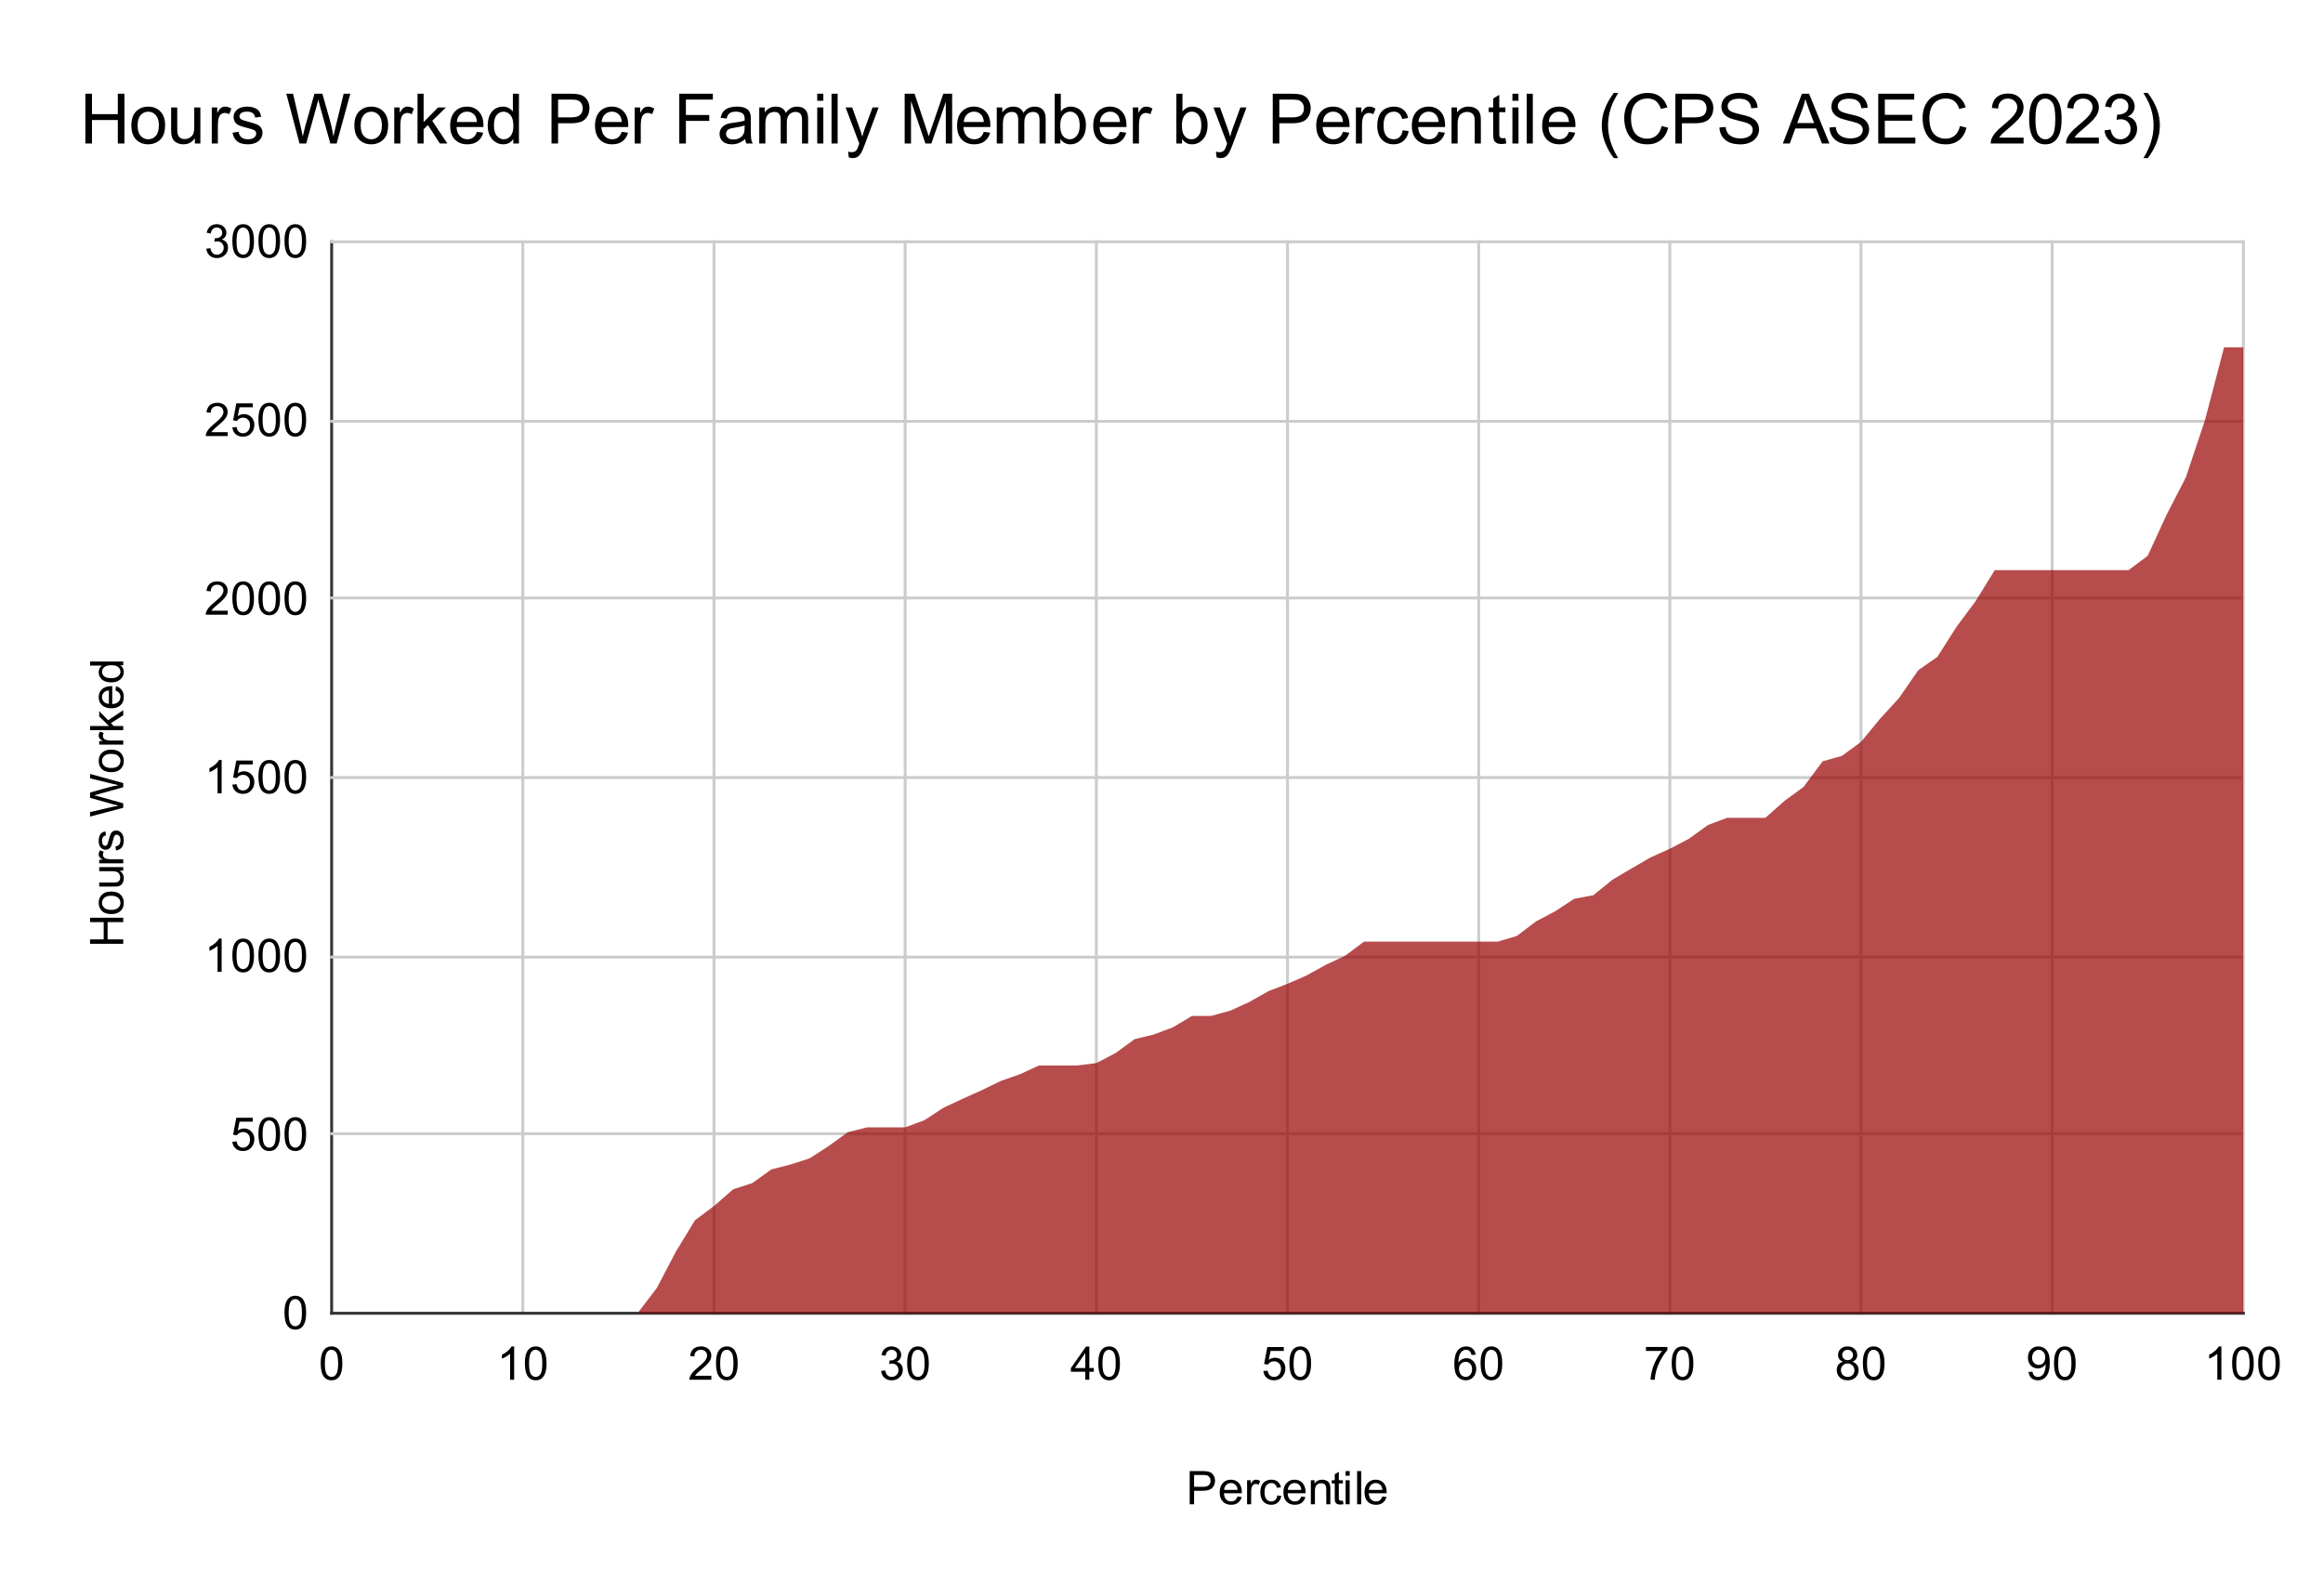 <?xml version="1.0" encoding="UTF-8"?> <svg xmlns:xlink="http://www.w3.org/1999/xlink" xmlns="http://www.w3.org/2000/svg" version="1.1" viewBox="0.0 0.0 802.0 551.0" fill="none" stroke="none" stroke-linecap="square" stroke-miterlimit="10" width="802" height="551"><path fill="#ffffff" d="M0 0L802.0 0L802.0 551.0L0 551.0L0 0Z" fill-rule="nonzero"></path><path stroke="#333333" stroke-width="1.0" stroke-linecap="butt" d="M114.5 83.5L114.5 453.5" fill-rule="nonzero"></path><path stroke="#cccccc" stroke-width="1.0" stroke-linecap="butt" d="M180.5 83.5L180.5 453.5" fill-rule="nonzero"></path><path stroke="#cccccc" stroke-width="1.0" stroke-linecap="butt" d="M246.5 83.5L246.5 453.5" fill-rule="nonzero"></path><path stroke="#cccccc" stroke-width="1.0" stroke-linecap="butt" d="M312.5 83.5L312.5 453.5" fill-rule="nonzero"></path><path stroke="#cccccc" stroke-width="1.0" stroke-linecap="butt" d="M378.5 83.5L378.5 453.5" fill-rule="nonzero"></path><path stroke="#cccccc" stroke-width="1.0" stroke-linecap="butt" d="M444.5 83.5L444.5 453.5" fill-rule="nonzero"></path><path stroke="#cccccc" stroke-width="1.0" stroke-linecap="butt" d="M510.5 83.5L510.5 453.5" fill-rule="nonzero"></path><path stroke="#cccccc" stroke-width="1.0" stroke-linecap="butt" d="M576.5 83.5L576.5 453.5" fill-rule="nonzero"></path><path stroke="#cccccc" stroke-width="1.0" stroke-linecap="butt" d="M642.5 83.5L642.5 453.5" fill-rule="nonzero"></path><path stroke="#cccccc" stroke-width="1.0" stroke-linecap="butt" d="M708.5 83.5L708.5 453.5" fill-rule="nonzero"></path><path stroke="#cccccc" stroke-width="1.0" stroke-linecap="butt" d="M774.5 83.5L774.5 453.5" fill-rule="nonzero"></path><path stroke="#333333" stroke-width="1.0" stroke-linecap="butt" d="M114.5 453.5L774.5 453.5" fill-rule="nonzero"></path><path stroke="#cccccc" stroke-width="1.0" stroke-linecap="butt" d="M114.5 391.5L774.5 391.5" fill-rule="nonzero"></path><path stroke="#cccccc" stroke-width="1.0" stroke-linecap="butt" d="M114.5 330.5L774.5 330.5" fill-rule="nonzero"></path><path stroke="#cccccc" stroke-width="1.0" stroke-linecap="butt" d="M114.5 268.5L774.5 268.5" fill-rule="nonzero"></path><path stroke="#cccccc" stroke-width="1.0" stroke-linecap="butt" d="M114.5 206.5L774.5 206.5" fill-rule="nonzero"></path><path stroke="#cccccc" stroke-width="1.0" stroke-linecap="butt" d="M114.5 145.5L774.5 145.5" fill-rule="nonzero"></path><path stroke="#cccccc" stroke-width="1.0" stroke-linecap="butt" d="M114.5 83.5L774.5 83.5" fill-rule="nonzero"></path><clipPath id="id_0"><path d="M114.55 83.417L774.45 83.417L774.45 453.45L114.55 453.45L114.55 83.417Z" clip-rule="nonzero"></path></clipPath><path fill="#980000" fill-opacity="0.702" clip-path="url(#id_0)" d="M114.55 453.45L121.149 453.45L127.748 453.45L134.347 453.45L140.946 453.45L147.545 453.45L154.144 453.45L160.743 453.45L167.342 453.45L173.941 453.45L180.54 453.45L187.139 453.45L193.738 453.45L200.337 453.45L206.936 453.45L213.535 453.45L220.134 453.45L226.733 444.816L233.332 432.235L239.931 421.38L246.53 416.447L253.129 410.691L259.728 408.553L266.327 403.804L272.926 402.139L279.525 400.001L286.124 395.725L292.723 390.955L299.322 389.311L305.921 389.311L312.52 389.311L319.119 386.844L325.718 382.527L332.317 379.443L338.916 376.483L345.515 373.276L352.114 370.963L358.713 367.931L365.312 367.931L371.911 367.931L378.51 367.109L385.109 363.655L391.708 358.845L398.307 357.241L404.906 354.774L411.505 350.827L418.104 350.827L424.703 349.018L431.302 346.017L437.901 342.276L444.5 339.726L451.099 336.84L457.698 333.189L464.297 330.106L470.896 325.172L477.495 325.172L484.094 325.172L490.693 325.172L497.292 325.172L503.891 325.172L510.49 325.172L517.089 325.172L523.688 323.198L530.287 318.182L536.886 314.688L543.485 310.37L550.084 309.137L556.683 303.792L563.282 299.886L569.881 296.062L576.48 293.102L583.079 289.649L589.678 284.879L596.277 282.412L602.876 282.412L609.475 282.412L616.074 276.574L622.673 271.723L629.272 262.883L635.871 261.033L642.47 256.222L649.069 248.205L655.668 240.989L662.267 231.43L668.866 226.825L675.465 216.464L682.064 207.583L688.663 196.894L695.262 196.894L701.861 196.894L708.46 196.894L715.059 196.894L721.658 196.894L728.257 196.894L734.856 196.894L741.455 191.96L748.054 177.652L754.653 164.824L761.252 145.089L767.851 119.927L774.45 119.927L774.45 453.45L767.851 453.45L761.252 453.45L754.653 453.45L748.054 453.45L741.455 453.45L734.856 453.45L728.257 453.45L721.658 453.45L715.059 453.45L708.46 453.45L701.861 453.45L695.262 453.45L688.663 453.45L682.064 453.45L675.465 453.45L668.866 453.45L662.267 453.45L655.668 453.45L649.069 453.45L642.47 453.45L635.871 453.45L629.272 453.45L622.673 453.45L616.074 453.45L609.475 453.45L602.876 453.45L596.277 453.45L589.678 453.45L583.079 453.45L576.48 453.45L569.881 453.45L563.282 453.45L556.683 453.45L550.084 453.45L543.485 453.45L536.886 453.45L530.287 453.45L523.688 453.45L517.089 453.45L510.49 453.45L503.891 453.45L497.292 453.45L490.693 453.45L484.094 453.45L477.495 453.45L470.896 453.45L464.297 453.45L457.698 453.45L451.099 453.45L444.5 453.45L437.901 453.45L431.302 453.45L424.703 453.45L418.104 453.45L411.505 453.45L404.906 453.45L398.307 453.45L391.708 453.45L385.109 453.45L378.51 453.45L371.911 453.45L365.312 453.45L358.713 453.45L352.114 453.45L345.515 453.45L338.916 453.45L332.317 453.45L325.718 453.45L319.119 453.45L312.52 453.45L305.921 453.45L299.322 453.45L292.723 453.45L286.124 453.45L279.525 453.45L272.926 453.45L266.327 453.45L259.728 453.45L253.129 453.45L246.53 453.45L239.931 453.45L233.332 453.45L226.733 453.45L220.134 453.45L213.535 453.45L206.936 453.45L200.337 453.45L193.738 453.45L187.139 453.45L180.54 453.45L173.941 453.45L167.342 453.45L160.743 453.45L154.144 453.45L147.545 453.45L140.946 453.45L134.347 453.45L127.748 453.45L121.149 453.45L114.55 453.45Z" fill-rule="nonzero"></path><path fill="#000000" fill-opacity="0.0" clip-path="url(#id_0)" d="M117.55 453.45C117.55 455.107 116.207 456.45 114.55 456.45C112.893 456.45 111.55 455.107 111.55 453.45C111.55 451.793 112.893 450.45 114.55 450.45C116.207 450.45 117.55 451.793 117.55 453.45Z" fill-rule="nonzero"></path><path fill="#000000" fill-opacity="0.0" clip-path="url(#id_0)" d="M124.149 453.45C124.149 455.107 122.806 456.45 121.149 456.45C119.492 456.45 118.149 455.107 118.149 453.45C118.149 451.793 119.492 450.45 121.149 450.45C122.806 450.45 124.149 451.793 124.149 453.45Z" fill-rule="nonzero"></path><path fill="#000000" fill-opacity="0.0" clip-path="url(#id_0)" d="M130.748 453.45C130.748 455.107 129.405 456.45 127.748 456.45C126.091 456.45 124.748 455.107 124.748 453.45C124.748 451.793 126.091 450.45 127.748 450.45C129.405 450.45 130.748 451.793 130.748 453.45Z" fill-rule="nonzero"></path><path fill="#000000" fill-opacity="0.0" clip-path="url(#id_0)" d="M137.347 453.45C137.347 455.107 136.004 456.45 134.347 456.45C132.69 456.45 131.347 455.107 131.347 453.45C131.347 451.793 132.69 450.45 134.347 450.45C136.004 450.45 137.347 451.793 137.347 453.45Z" fill-rule="nonzero"></path><path fill="#000000" fill-opacity="0.0" clip-path="url(#id_0)" d="M143.946 453.45C143.946 455.107 142.603 456.45 140.946 456.45C139.289 456.45 137.946 455.107 137.946 453.45C137.946 451.793 139.289 450.45 140.946 450.45C142.603 450.45 143.946 451.793 143.946 453.45Z" fill-rule="nonzero"></path><path fill="#000000" fill-opacity="0.0" clip-path="url(#id_0)" d="M150.545 453.45C150.545 455.107 149.202 456.45 147.545 456.45C145.888 456.45 144.545 455.107 144.545 453.45C144.545 451.793 145.888 450.45 147.545 450.45C149.202 450.45 150.545 451.793 150.545 453.45Z" fill-rule="nonzero"></path><path fill="#000000" fill-opacity="0.0" clip-path="url(#id_0)" d="M157.144 453.45C157.144 455.107 155.801 456.45 154.144 456.45C152.487 456.45 151.144 455.107 151.144 453.45C151.144 451.793 152.487 450.45 154.144 450.45C155.801 450.45 157.144 451.793 157.144 453.45Z" fill-rule="nonzero"></path><path fill="#000000" fill-opacity="0.0" clip-path="url(#id_0)" d="M163.743 453.45C163.743 455.107 162.4 456.45 160.743 456.45C159.086 456.45 157.743 455.107 157.743 453.45C157.743 451.793 159.086 450.45 160.743 450.45C162.4 450.45 163.743 451.793 163.743 453.45Z" fill-rule="nonzero"></path><path fill="#000000" fill-opacity="0.0" clip-path="url(#id_0)" d="M170.342 453.45C170.342 455.107 168.999 456.45 167.342 456.45C165.685 456.45 164.342 455.107 164.342 453.45C164.342 451.793 165.685 450.45 167.342 450.45C168.999 450.45 170.342 451.793 170.342 453.45Z" fill-rule="nonzero"></path><path fill="#000000" fill-opacity="0.0" clip-path="url(#id_0)" d="M176.941 453.45C176.941 455.107 175.598 456.45 173.941 456.45C172.284 456.45 170.941 455.107 170.941 453.45C170.941 451.793 172.284 450.45 173.941 450.45C175.598 450.45 176.941 451.793 176.941 453.45Z" fill-rule="nonzero"></path><path fill="#000000" fill-opacity="0.0" clip-path="url(#id_0)" d="M183.54 453.45C183.54 455.107 182.197 456.45 180.54 456.45C178.883 456.45 177.54 455.107 177.54 453.45C177.54 451.793 178.883 450.45 180.54 450.45C182.197 450.45 183.54 451.793 183.54 453.45Z" fill-rule="nonzero"></path><path fill="#000000" fill-opacity="0.0" clip-path="url(#id_0)" d="M190.139 453.45C190.139 455.107 188.796 456.45 187.139 456.45C185.482 456.45 184.139 455.107 184.139 453.45C184.139 451.793 185.482 450.45 187.139 450.45C188.796 450.45 190.139 451.793 190.139 453.45Z" fill-rule="nonzero"></path><path fill="#000000" fill-opacity="0.0" clip-path="url(#id_0)" d="M196.738 453.45C196.738 455.107 195.395 456.45 193.738 456.45C192.081 456.45 190.738 455.107 190.738 453.45C190.738 451.793 192.081 450.45 193.738 450.45C195.395 450.45 196.738 451.793 196.738 453.45Z" fill-rule="nonzero"></path><path fill="#000000" fill-opacity="0.0" clip-path="url(#id_0)" d="M203.337 453.45C203.337 455.107 201.994 456.45 200.337 456.45C198.68 456.45 197.337 455.107 197.337 453.45C197.337 451.793 198.68 450.45 200.337 450.45C201.994 450.45 203.337 451.793 203.337 453.45Z" fill-rule="nonzero"></path><path fill="#000000" fill-opacity="0.0" clip-path="url(#id_0)" d="M209.936 453.45C209.936 455.107 208.593 456.45 206.936 456.45C205.279 456.45 203.936 455.107 203.936 453.45C203.936 451.793 205.279 450.45 206.936 450.45C208.593 450.45 209.936 451.793 209.936 453.45Z" fill-rule="nonzero"></path><path fill="#000000" fill-opacity="0.0" clip-path="url(#id_0)" d="M216.535 453.45C216.535 455.107 215.192 456.45 213.535 456.45C211.878 456.45 210.535 455.107 210.535 453.45C210.535 451.793 211.878 450.45 213.535 450.45C215.192 450.45 216.535 451.793 216.535 453.45Z" fill-rule="nonzero"></path><path fill="#000000" fill-opacity="0.0" clip-path="url(#id_0)" d="M223.134 453.45C223.134 455.107 221.791 456.45 220.134 456.45C218.477 456.45 217.134 455.107 217.134 453.45C217.134 451.793 218.477 450.45 220.134 450.45C221.791 450.45 223.134 451.793 223.134 453.45Z" fill-rule="nonzero"></path><path fill="#000000" fill-opacity="0.0" clip-path="url(#id_0)" d="M229.733 444.816C229.733 446.473 228.39 447.816 226.733 447.816C225.076 447.816 223.733 446.473 223.733 444.816C223.733 443.159 225.076 441.816 226.733 441.816C228.39 441.816 229.733 443.159 229.733 444.816Z" fill-rule="nonzero"></path><path fill="#000000" fill-opacity="0.0" clip-path="url(#id_0)" d="M236.332 432.235C236.332 433.892 234.989 435.235 233.332 435.235C231.675 435.235 230.332 433.892 230.332 432.235C230.332 430.578 231.675 429.235 233.332 429.235C234.989 429.235 236.332 430.578 236.332 432.235Z" fill-rule="nonzero"></path><path fill="#000000" fill-opacity="0.0" clip-path="url(#id_0)" d="M242.931 421.38C242.931 423.037 241.588 424.38 239.931 424.38C238.274 424.38 236.931 423.037 236.931 421.38C236.931 419.724 238.274 418.38 239.931 418.38C241.588 418.38 242.931 419.724 242.931 421.38Z" fill-rule="nonzero"></path><path fill="#000000" fill-opacity="0.0" clip-path="url(#id_0)" d="M249.53 416.447C249.53 418.104 248.187 419.447 246.53 419.447C244.873 419.447 243.53 418.104 243.53 416.447C243.53 414.79 244.873 413.447 246.53 413.447C248.187 413.447 249.53 414.79 249.53 416.447Z" fill-rule="nonzero"></path><path fill="#000000" fill-opacity="0.0" clip-path="url(#id_0)" d="M256.129 410.691C256.129 412.347 254.786 413.691 253.129 413.691C251.472 413.691 250.129 412.347 250.129 410.691C250.129 409.034 251.472 407.691 253.129 407.691C254.786 407.691 256.129 409.034 256.129 410.691Z" fill-rule="nonzero"></path><path fill="#000000" fill-opacity="0.0" clip-path="url(#id_0)" d="M262.728 408.553C262.728 410.209 261.385 411.553 259.728 411.553C258.071 411.553 256.728 410.209 256.728 408.553C256.728 406.896 258.071 405.553 259.728 405.553C261.385 405.553 262.728 406.896 262.728 408.553Z" fill-rule="nonzero"></path><path fill="#000000" fill-opacity="0.0" clip-path="url(#id_0)" d="M269.327 403.804C269.327 405.461 267.984 406.804 266.327 406.804C264.67 406.804 263.327 405.461 263.327 403.804C263.327 402.147 264.67 400.804 266.327 400.804C267.984 400.804 269.327 402.147 269.327 403.804Z" fill-rule="nonzero"></path><path fill="#000000" fill-opacity="0.0" clip-path="url(#id_0)" d="M275.926 402.139C275.926 403.796 274.583 405.139 272.926 405.139C271.269 405.139 269.926 403.796 269.926 402.139C269.926 400.482 271.269 399.139 272.926 399.139C274.583 399.139 275.926 400.482 275.926 402.139Z" fill-rule="nonzero"></path><path fill="#000000" fill-opacity="0.0" clip-path="url(#id_0)" d="M282.525 400.001C282.525 401.658 281.182 403.001 279.525 403.001C277.868 403.001 276.525 401.658 276.525 400.001C276.525 398.344 277.868 397.001 279.525 397.001C281.182 397.001 282.525 398.344 282.525 400.001Z" fill-rule="nonzero"></path><path fill="#000000" fill-opacity="0.0" clip-path="url(#id_0)" d="M289.124 395.725C289.124 397.382 287.781 398.725 286.124 398.725C284.467 398.725 283.124 397.382 283.124 395.725C283.124 394.068 284.467 392.725 286.124 392.725C287.781 392.725 289.124 394.068 289.124 395.725Z" fill-rule="nonzero"></path><path fill="#000000" fill-opacity="0.0" clip-path="url(#id_0)" d="M295.723 390.955C295.723 392.612 294.38 393.955 292.723 393.955C291.066 393.955 289.723 392.612 289.723 390.955C289.723 389.299 291.066 387.955 292.723 387.955C294.38 387.955 295.723 389.299 295.723 390.955Z" fill-rule="nonzero"></path><path fill="#000000" fill-opacity="0.0" clip-path="url(#id_0)" d="M302.322 389.311C302.322 390.968 300.979 392.311 299.322 392.311C297.665 392.311 296.322 390.968 296.322 389.311C296.322 387.654 297.665 386.311 299.322 386.311C300.979 386.311 302.322 387.654 302.322 389.311Z" fill-rule="nonzero"></path><path fill="#000000" fill-opacity="0.0" clip-path="url(#id_0)" d="M308.921 389.311C308.921 390.968 307.578 392.311 305.921 392.311C304.264 392.311 302.921 390.968 302.921 389.311C302.921 387.654 304.264 386.311 305.921 386.311C307.578 386.311 308.921 387.654 308.921 389.311Z" fill-rule="nonzero"></path><path fill="#000000" fill-opacity="0.0" clip-path="url(#id_0)" d="M315.52 389.311C315.52 390.968 314.177 392.311 312.52 392.311C310.863 392.311 309.52 390.968 309.52 389.311C309.52 387.654 310.863 386.311 312.52 386.311C314.177 386.311 315.52 387.654 315.52 389.311Z" fill-rule="nonzero"></path><path fill="#000000" fill-opacity="0.0" clip-path="url(#id_0)" d="M322.119 386.844C322.119 388.501 320.776 389.844 319.119 389.844C317.462 389.844 316.119 388.501 316.119 386.844C316.119 385.187 317.462 383.844 319.119 383.844C320.776 383.844 322.119 385.187 322.119 386.844Z" fill-rule="nonzero"></path><path fill="#000000" fill-opacity="0.0" clip-path="url(#id_0)" d="M328.718 382.527C328.718 384.184 327.375 385.527 325.718 385.527C324.061 385.527 322.718 384.184 322.718 382.527C322.718 380.87 324.061 379.527 325.718 379.527C327.375 379.527 328.718 380.87 328.718 382.527Z" fill-rule="nonzero"></path><path fill="#000000" fill-opacity="0.0" clip-path="url(#id_0)" d="M335.317 379.443C335.317 381.1 333.974 382.443 332.317 382.443C330.66 382.443 329.317 381.1 329.317 379.443C329.317 377.786 330.66 376.443 332.317 376.443C333.974 376.443 335.317 377.786 335.317 379.443Z" fill-rule="nonzero"></path><path fill="#000000" fill-opacity="0.0" clip-path="url(#id_0)" d="M341.916 376.483C341.916 378.14 340.573 379.483 338.916 379.483C337.259 379.483 335.916 378.14 335.916 376.483C335.916 374.826 337.259 373.483 338.916 373.483C340.573 373.483 341.916 374.826 341.916 376.483Z" fill-rule="nonzero"></path><path fill="#000000" fill-opacity="0.0" clip-path="url(#id_0)" d="M348.515 373.276C348.515 374.933 347.172 376.276 345.515 376.276C343.858 376.276 342.515 374.933 342.515 373.276C342.515 371.619 343.858 370.276 345.515 370.276C347.172 370.276 348.515 371.619 348.515 373.276Z" fill-rule="nonzero"></path><path fill="#000000" fill-opacity="0.0" clip-path="url(#id_0)" d="M355.114 370.963C355.114 372.62 353.771 373.963 352.114 373.963C350.457 373.963 349.114 372.62 349.114 370.963C349.114 369.307 350.457 367.963 352.114 367.963C353.771 367.963 355.114 369.307 355.114 370.963Z" fill-rule="nonzero"></path><path fill="#000000" fill-opacity="0.0" clip-path="url(#id_0)" d="M361.713 367.931C361.713 369.588 360.37 370.931 358.713 370.931C357.056 370.931 355.713 369.588 355.713 367.931C355.713 366.274 357.056 364.931 358.713 364.931C360.37 364.931 361.713 366.274 361.713 367.931Z" fill-rule="nonzero"></path><path fill="#000000" fill-opacity="0.0" clip-path="url(#id_0)" d="M368.312 367.931C368.312 369.588 366.969 370.931 365.312 370.931C363.655 370.931 362.312 369.588 362.312 367.931C362.312 366.274 363.655 364.931 365.312 364.931C366.969 364.931 368.312 366.274 368.312 367.931Z" fill-rule="nonzero"></path><path fill="#000000" fill-opacity="0.0" clip-path="url(#id_0)" d="M374.911 367.931C374.911 369.588 373.568 370.931 371.911 370.931C370.254 370.931 368.911 369.588 368.911 367.931C368.911 366.274 370.254 364.931 371.911 364.931C373.568 364.931 374.911 366.274 374.911 367.931Z" fill-rule="nonzero"></path><path fill="#000000" fill-opacity="0.0" clip-path="url(#id_0)" d="M381.51 367.109C381.51 368.766 380.167 370.109 378.51 370.109C376.853 370.109 375.51 368.766 375.51 367.109C375.51 365.452 376.853 364.109 378.51 364.109C380.167 364.109 381.51 365.452 381.51 367.109Z" fill-rule="nonzero"></path><path fill="#000000" fill-opacity="0.0" clip-path="url(#id_0)" d="M388.109 363.655C388.109 365.312 386.766 366.655 385.109 366.655C383.452 366.655 382.109 365.312 382.109 363.655C382.109 361.998 383.452 360.655 385.109 360.655C386.766 360.655 388.109 361.998 388.109 363.655Z" fill-rule="nonzero"></path><path fill="#000000" fill-opacity="0.0" clip-path="url(#id_0)" d="M394.708 358.845C394.708 360.502 393.365 361.845 391.708 361.845C390.051 361.845 388.708 360.502 388.708 358.845C388.708 357.188 390.051 355.845 391.708 355.845C393.365 355.845 394.708 357.188 394.708 358.845Z" fill-rule="nonzero"></path><path fill="#000000" fill-opacity="0.0" clip-path="url(#id_0)" d="M401.307 357.241C401.307 358.898 399.964 360.241 398.307 360.241C396.65 360.241 395.307 358.898 395.307 357.241C395.307 355.584 396.65 354.241 398.307 354.241C399.964 354.241 401.307 355.584 401.307 357.241Z" fill-rule="nonzero"></path><path fill="#000000" fill-opacity="0.0" clip-path="url(#id_0)" d="M407.906 354.774C407.906 356.431 406.563 357.774 404.906 357.774C403.249 357.774 401.906 356.431 401.906 354.774C401.906 353.118 403.249 351.774 404.906 351.774C406.563 351.774 407.906 353.118 407.906 354.774Z" fill-rule="nonzero"></path><path fill="#000000" fill-opacity="0.0" clip-path="url(#id_0)" d="M414.505 350.827C414.505 352.484 413.162 353.827 411.505 353.827C409.848 353.827 408.505 352.484 408.505 350.827C408.505 349.171 409.848 347.827 411.505 347.827C413.162 347.827 414.505 349.171 414.505 350.827Z" fill-rule="nonzero"></path><path fill="#000000" fill-opacity="0.0" clip-path="url(#id_0)" d="M421.104 350.827C421.104 352.484 419.761 353.827 418.104 353.827C416.447 353.827 415.104 352.484 415.104 350.827C415.104 349.171 416.447 347.827 418.104 347.827C419.761 347.827 421.104 349.171 421.104 350.827Z" fill-rule="nonzero"></path><path fill="#000000" fill-opacity="0.0" clip-path="url(#id_0)" d="M427.703 349.018C427.703 350.675 426.36 352.018 424.703 352.018C423.046 352.018 421.703 350.675 421.703 349.018C421.703 347.361 423.046 346.018 424.703 346.018C426.36 346.018 427.703 347.361 427.703 349.018Z" fill-rule="nonzero"></path><path fill="#000000" fill-opacity="0.0" clip-path="url(#id_0)" d="M434.302 346.017C434.302 347.674 432.959 349.017 431.302 349.017C429.645 349.017 428.302 347.674 428.302 346.017C428.302 344.36 429.645 343.017 431.302 343.017C432.959 343.017 434.302 344.36 434.302 346.017Z" fill-rule="nonzero"></path><path fill="#000000" fill-opacity="0.0" clip-path="url(#id_0)" d="M440.901 342.276C440.901 343.932 439.558 345.276 437.901 345.276C436.244 345.276 434.901 343.932 434.901 342.276C434.901 340.619 436.244 339.276 437.901 339.276C439.558 339.276 440.901 340.619 440.901 342.276Z" fill-rule="nonzero"></path><path fill="#000000" fill-opacity="0.0" clip-path="url(#id_0)" d="M447.5 339.726C447.5 341.383 446.157 342.726 444.5 342.726C442.843 342.726 441.5 341.383 441.5 339.726C441.5 338.07 442.843 336.726 444.5 336.726C446.157 336.726 447.5 338.07 447.5 339.726Z" fill-rule="nonzero"></path><path fill="#000000" fill-opacity="0.0" clip-path="url(#id_0)" d="M454.099 336.84C454.099 338.497 452.756 339.84 451.099 339.84C449.442 339.84 448.099 338.497 448.099 336.84C448.099 335.183 449.442 333.84 451.099 333.84C452.756 333.84 454.099 335.183 454.099 336.84Z" fill-rule="nonzero"></path><path fill="#000000" fill-opacity="0.0" clip-path="url(#id_0)" d="M460.698 333.189C460.698 334.846 459.355 336.189 457.698 336.189C456.041 336.189 454.698 334.846 454.698 333.189C454.698 331.532 456.041 330.189 457.698 330.189C459.355 330.189 460.698 331.532 460.698 333.189Z" fill-rule="nonzero"></path><path fill="#000000" fill-opacity="0.0" clip-path="url(#id_0)" d="M467.297 330.106C467.297 331.762 465.954 333.106 464.297 333.106C462.64 333.106 461.297 331.762 461.297 330.106C461.297 328.449 462.64 327.106 464.297 327.106C465.954 327.106 467.297 328.449 467.297 330.106Z" fill-rule="nonzero"></path><path fill="#000000" fill-opacity="0.0" clip-path="url(#id_0)" d="M473.896 325.172C473.896 326.829 472.553 328.172 470.896 328.172C469.239 328.172 467.896 326.829 467.896 325.172C467.896 323.515 469.239 322.172 470.896 322.172C472.553 322.172 473.896 323.515 473.896 325.172Z" fill-rule="nonzero"></path><path fill="#000000" fill-opacity="0.0" clip-path="url(#id_0)" d="M480.495 325.172C480.495 326.829 479.152 328.172 477.495 328.172C475.838 328.172 474.495 326.829 474.495 325.172C474.495 323.515 475.838 322.172 477.495 322.172C479.152 322.172 480.495 323.515 480.495 325.172Z" fill-rule="nonzero"></path><path fill="#000000" fill-opacity="0.0" clip-path="url(#id_0)" d="M487.094 325.172C487.094 326.829 485.751 328.172 484.094 328.172C482.437 328.172 481.094 326.829 481.094 325.172C481.094 323.515 482.437 322.172 484.094 322.172C485.751 322.172 487.094 323.515 487.094 325.172Z" fill-rule="nonzero"></path><path fill="#000000" fill-opacity="0.0" clip-path="url(#id_0)" d="M493.693 325.172C493.693 326.829 492.35 328.172 490.693 328.172C489.036 328.172 487.693 326.829 487.693 325.172C487.693 323.515 489.036 322.172 490.693 322.172C492.35 322.172 493.693 323.515 493.693 325.172Z" fill-rule="nonzero"></path><path fill="#000000" fill-opacity="0.0" clip-path="url(#id_0)" d="M500.292 325.172C500.292 326.829 498.949 328.172 497.292 328.172C495.635 328.172 494.292 326.829 494.292 325.172C494.292 323.515 495.635 322.172 497.292 322.172C498.949 322.172 500.292 323.515 500.292 325.172Z" fill-rule="nonzero"></path><path fill="#000000" fill-opacity="0.0" clip-path="url(#id_0)" d="M506.891 325.172C506.891 326.829 505.548 328.172 503.891 328.172C502.234 328.172 500.891 326.829 500.891 325.172C500.891 323.515 502.234 322.172 503.891 322.172C505.548 322.172 506.891 323.515 506.891 325.172Z" fill-rule="nonzero"></path><path fill="#000000" fill-opacity="0.0" clip-path="url(#id_0)" d="M513.49 325.172C513.49 326.829 512.147 328.172 510.49 328.172C508.833 328.172 507.49 326.829 507.49 325.172C507.49 323.515 508.833 322.172 510.49 322.172C512.147 322.172 513.49 323.515 513.49 325.172Z" fill-rule="nonzero"></path><path fill="#000000" fill-opacity="0.0" clip-path="url(#id_0)" d="M520.089 325.172C520.089 326.829 518.746 328.172 517.089 328.172C515.432 328.172 514.089 326.829 514.089 325.172C514.089 323.515 515.432 322.172 517.089 322.172C518.746 322.172 520.089 323.515 520.089 325.172Z" fill-rule="nonzero"></path><path fill="#000000" fill-opacity="0.0" clip-path="url(#id_0)" d="M526.688 323.198C526.688 324.855 525.345 326.198 523.688 326.198C522.031 326.198 520.688 324.855 520.688 323.198C520.688 321.541 522.031 320.198 523.688 320.198C525.345 320.198 526.688 321.541 526.688 323.198Z" fill-rule="nonzero"></path><path fill="#000000" fill-opacity="0.0" clip-path="url(#id_0)" d="M533.287 318.182C533.287 319.839 531.944 321.182 530.287 321.182C528.63 321.182 527.287 319.839 527.287 318.182C527.287 316.525 528.63 315.182 530.287 315.182C531.944 315.182 533.287 316.525 533.287 318.182Z" fill-rule="nonzero"></path><path fill="#000000" fill-opacity="0.0" clip-path="url(#id_0)" d="M539.886 314.688C539.886 316.344 538.543 317.688 536.886 317.688C535.229 317.688 533.886 316.344 533.886 314.688C533.886 313.031 535.229 311.688 536.886 311.688C538.543 311.688 539.886 313.031 539.886 314.688Z" fill-rule="nonzero"></path><path fill="#000000" fill-opacity="0.0" clip-path="url(#id_0)" d="M546.485 310.37C546.485 312.027 545.142 313.37 543.485 313.37C541.828 313.37 540.485 312.027 540.485 310.37C540.485 308.714 541.828 307.37 543.485 307.37C545.142 307.37 546.485 308.714 546.485 310.37Z" fill-rule="nonzero"></path><path fill="#000000" fill-opacity="0.0" clip-path="url(#id_0)" d="M553.084 309.137C553.084 310.794 551.741 312.137 550.084 312.137C548.427 312.137 547.084 310.794 547.084 309.137C547.084 307.48 548.427 306.137 550.084 306.137C551.741 306.137 553.084 307.48 553.084 309.137Z" fill-rule="nonzero"></path><path fill="#000000" fill-opacity="0.0" clip-path="url(#id_0)" d="M559.683 303.792C559.683 305.449 558.34 306.792 556.683 306.792C555.026 306.792 553.683 305.449 553.683 303.792C553.683 302.135 555.026 300.792 556.683 300.792C558.34 300.792 559.683 302.135 559.683 303.792Z" fill-rule="nonzero"></path><path fill="#000000" fill-opacity="0.0" clip-path="url(#id_0)" d="M566.282 299.886C566.282 301.543 564.939 302.886 563.282 302.886C561.625 302.886 560.282 301.543 560.282 299.886C560.282 298.229 561.625 296.886 563.282 296.886C564.939 296.886 566.282 298.229 566.282 299.886Z" fill-rule="nonzero"></path><path fill="#000000" fill-opacity="0.0" clip-path="url(#id_0)" d="M572.881 296.062C572.881 297.719 571.538 299.062 569.881 299.062C568.224 299.062 566.881 297.719 566.881 296.062C566.881 294.406 568.224 293.062 569.881 293.062C571.538 293.062 572.881 294.406 572.881 296.062Z" fill-rule="nonzero"></path><path fill="#000000" fill-opacity="0.0" clip-path="url(#id_0)" d="M579.48 293.102C579.48 294.759 578.137 296.102 576.48 296.102C574.823 296.102 573.48 294.759 573.48 293.102C573.48 291.445 574.823 290.102 576.48 290.102C578.137 290.102 579.48 291.445 579.48 293.102Z" fill-rule="nonzero"></path><path fill="#000000" fill-opacity="0.0" clip-path="url(#id_0)" d="M586.079 289.649C586.079 291.305 584.736 292.649 583.079 292.649C581.422 292.649 580.079 291.305 580.079 289.649C580.079 287.992 581.422 286.649 583.079 286.649C584.736 286.649 586.079 287.992 586.079 289.649Z" fill-rule="nonzero"></path><path fill="#000000" fill-opacity="0.0" clip-path="url(#id_0)" d="M592.678 284.879C592.678 286.536 591.335 287.879 589.678 287.879C588.021 287.879 586.678 286.536 586.678 284.879C586.678 283.222 588.021 281.879 589.678 281.879C591.335 281.879 592.678 283.222 592.678 284.879Z" fill-rule="nonzero"></path><path fill="#000000" fill-opacity="0.0" clip-path="url(#id_0)" d="M599.277 282.412C599.277 284.069 597.934 285.412 596.277 285.412C594.62 285.412 593.277 284.069 593.277 282.412C593.277 280.756 594.62 279.412 596.277 279.412C597.934 279.412 599.277 280.756 599.277 282.412Z" fill-rule="nonzero"></path><path fill="#000000" fill-opacity="0.0" clip-path="url(#id_0)" d="M605.876 282.412C605.876 284.069 604.533 285.412 602.876 285.412C601.219 285.412 599.876 284.069 599.876 282.412C599.876 280.756 601.219 279.412 602.876 279.412C604.533 279.412 605.876 280.756 605.876 282.412Z" fill-rule="nonzero"></path><path fill="#000000" fill-opacity="0.0" clip-path="url(#id_0)" d="M612.475 282.412C612.475 284.069 611.132 285.412 609.475 285.412C607.818 285.412 606.475 284.069 606.475 282.412C606.475 280.756 607.818 279.412 609.475 279.412C611.132 279.412 612.475 280.756 612.475 282.412Z" fill-rule="nonzero"></path><path fill="#000000" fill-opacity="0.0" clip-path="url(#id_0)" d="M619.074 276.574C619.074 278.231 617.731 279.574 616.074 279.574C614.417 279.574 613.074 278.231 613.074 276.574C613.074 274.917 614.417 273.574 616.074 273.574C617.731 273.574 619.074 274.917 619.074 276.574Z" fill-rule="nonzero"></path><path fill="#000000" fill-opacity="0.0" clip-path="url(#id_0)" d="M625.673 271.723C625.673 273.379 624.33 274.723 622.673 274.723C621.016 274.723 619.673 273.379 619.673 271.723C619.673 270.066 621.016 268.723 622.673 268.723C624.33 268.723 625.673 270.066 625.673 271.723Z" fill-rule="nonzero"></path><path fill="#000000" fill-opacity="0.0" clip-path="url(#id_0)" d="M632.272 262.883C632.272 264.54 630.929 265.883 629.272 265.883C627.615 265.883 626.272 264.54 626.272 262.883C626.272 261.226 627.615 259.883 629.272 259.883C630.929 259.883 632.272 261.226 632.272 262.883Z" fill-rule="nonzero"></path><path fill="#000000" fill-opacity="0.0" clip-path="url(#id_0)" d="M638.871 261.033C638.871 262.69 637.528 264.033 635.871 264.033C634.214 264.033 632.871 262.69 632.871 261.033C632.871 259.376 634.214 258.033 635.871 258.033C637.528 258.033 638.871 259.376 638.871 261.033Z" fill-rule="nonzero"></path><path fill="#000000" fill-opacity="0.0" clip-path="url(#id_0)" d="M645.47 256.222C645.47 257.879 644.127 259.222 642.47 259.222C640.813 259.222 639.47 257.879 639.47 256.222C639.47 254.565 640.813 253.222 642.47 253.222C644.127 253.222 645.47 254.565 645.47 256.222Z" fill-rule="nonzero"></path><path fill="#000000" fill-opacity="0.0" clip-path="url(#id_0)" d="M652.069 248.205C652.069 249.862 650.726 251.205 649.069 251.205C647.412 251.205 646.069 249.862 646.069 248.205C646.069 246.548 647.412 245.205 649.069 245.205C650.726 245.205 652.069 246.548 652.069 248.205Z" fill-rule="nonzero"></path><path fill="#000000" fill-opacity="0.0" clip-path="url(#id_0)" d="M658.668 240.989C658.668 242.646 657.325 243.989 655.668 243.989C654.011 243.989 652.668 242.646 652.668 240.989C652.668 239.332 654.011 237.989 655.668 237.989C657.325 237.989 658.668 239.332 658.668 240.989Z" fill-rule="nonzero"></path><path fill="#000000" fill-opacity="0.0" clip-path="url(#id_0)" d="M665.267 231.43C665.267 233.087 663.924 234.43 662.267 234.43C660.61 234.43 659.267 233.087 659.267 231.43C659.267 229.773 660.61 228.43 662.267 228.43C663.924 228.43 665.267 229.773 665.267 231.43Z" fill-rule="nonzero"></path><path fill="#000000" fill-opacity="0.0" clip-path="url(#id_0)" d="M671.866 226.825C671.866 228.482 670.523 229.825 668.866 229.825C667.209 229.825 665.866 228.482 665.866 226.825C665.866 225.168 667.209 223.825 668.866 223.825C670.523 223.825 671.866 225.168 671.866 226.825Z" fill-rule="nonzero"></path><path fill="#000000" fill-opacity="0.0" clip-path="url(#id_0)" d="M678.465 216.464C678.465 218.121 677.122 219.464 675.465 219.464C673.808 219.464 672.465 218.121 672.465 216.464C672.465 214.807 673.808 213.464 675.465 213.464C677.122 213.464 678.465 214.807 678.465 216.464Z" fill-rule="nonzero"></path><path fill="#000000" fill-opacity="0.0" clip-path="url(#id_0)" d="M685.064 207.583C685.064 209.24 683.721 210.583 682.064 210.583C680.407 210.583 679.064 209.24 679.064 207.583C679.064 205.927 680.407 204.583 682.064 204.583C683.721 204.583 685.064 205.927 685.064 207.583Z" fill-rule="nonzero"></path><path fill="#000000" fill-opacity="0.0" clip-path="url(#id_0)" d="M691.663 196.894C691.663 198.55 690.32 199.894 688.663 199.894C687.006 199.894 685.663 198.55 685.663 196.894C685.663 195.237 687.006 193.894 688.663 193.894C690.32 193.894 691.663 195.237 691.663 196.894Z" fill-rule="nonzero"></path><path fill="#000000" fill-opacity="0.0" clip-path="url(#id_0)" d="M698.262 196.894C698.262 198.55 696.919 199.894 695.262 199.894C693.605 199.894 692.262 198.55 692.262 196.894C692.262 195.237 693.605 193.894 695.262 193.894C696.919 193.894 698.262 195.237 698.262 196.894Z" fill-rule="nonzero"></path><path fill="#000000" fill-opacity="0.0" clip-path="url(#id_0)" d="M704.861 196.894C704.861 198.55 703.518 199.894 701.861 199.894C700.204 199.894 698.861 198.55 698.861 196.894C698.861 195.237 700.204 193.894 701.861 193.894C703.518 193.894 704.861 195.237 704.861 196.894Z" fill-rule="nonzero"></path><path fill="#000000" fill-opacity="0.0" clip-path="url(#id_0)" d="M711.46 196.894C711.46 198.55 710.117 199.894 708.46 199.894C706.803 199.894 705.46 198.55 705.46 196.894C705.46 195.237 706.803 193.894 708.46 193.894C710.117 193.894 711.46 195.237 711.46 196.894Z" fill-rule="nonzero"></path><path fill="#000000" fill-opacity="0.0" clip-path="url(#id_0)" d="M718.059 196.894C718.059 198.55 716.716 199.894 715.059 199.894C713.402 199.894 712.059 198.55 712.059 196.894C712.059 195.237 713.402 193.894 715.059 193.894C716.716 193.894 718.059 195.237 718.059 196.894Z" fill-rule="nonzero"></path><path fill="#000000" fill-opacity="0.0" clip-path="url(#id_0)" d="M724.658 196.894C724.658 198.55 723.315 199.894 721.658 199.894C720.001 199.894 718.658 198.55 718.658 196.894C718.658 195.237 720.001 193.894 721.658 193.894C723.315 193.894 724.658 195.237 724.658 196.894Z" fill-rule="nonzero"></path><path fill="#000000" fill-opacity="0.0" clip-path="url(#id_0)" d="M731.257 196.894C731.257 198.55 729.914 199.894 728.257 199.894C726.6 199.894 725.257 198.55 725.257 196.894C725.257 195.237 726.6 193.894 728.257 193.894C729.914 193.894 731.257 195.237 731.257 196.894Z" fill-rule="nonzero"></path><path fill="#000000" fill-opacity="0.0" clip-path="url(#id_0)" d="M737.856 196.894C737.856 198.55 736.513 199.894 734.856 199.894C733.199 199.894 731.856 198.55 731.856 196.894C731.856 195.237 733.199 193.894 734.856 193.894C736.513 193.894 737.856 195.237 737.856 196.894Z" fill-rule="nonzero"></path><path fill="#000000" fill-opacity="0.0" clip-path="url(#id_0)" d="M744.455 191.96C744.455 193.617 743.112 194.96 741.455 194.96C739.798 194.96 738.455 193.617 738.455 191.96C738.455 190.303 739.798 188.96 741.455 188.96C743.112 188.96 744.455 190.303 744.455 191.96Z" fill-rule="nonzero"></path><path fill="#000000" fill-opacity="0.0" clip-path="url(#id_0)" d="M751.054 177.652C751.054 179.309 749.711 180.652 748.054 180.652C746.397 180.652 745.054 179.309 745.054 177.652C745.054 175.995 746.397 174.652 748.054 174.652C749.711 174.652 751.054 175.995 751.054 177.652Z" fill-rule="nonzero"></path><path fill="#000000" fill-opacity="0.0" clip-path="url(#id_0)" d="M757.653 164.824C757.653 166.481 756.31 167.824 754.653 167.824C752.996 167.824 751.653 166.481 751.653 164.824C751.653 163.167 752.996 161.824 754.653 161.824C756.31 161.824 757.653 163.167 757.653 164.824Z" fill-rule="nonzero"></path><path fill="#000000" fill-opacity="0.0" clip-path="url(#id_0)" d="M764.252 145.089C764.252 146.746 762.909 148.089 761.252 148.089C759.595 148.089 758.252 146.746 758.252 145.089C758.252 143.432 759.595 142.089 761.252 142.089C762.909 142.089 764.252 143.432 764.252 145.089Z" fill-rule="nonzero"></path><path fill="#000000" fill-opacity="0.0" clip-path="url(#id_0)" d="M770.851 119.927C770.851 121.583 769.508 122.927 767.851 122.927C766.194 122.927 764.851 121.583 764.851 119.927C764.851 118.27 766.194 116.927 767.851 116.927C769.508 116.927 770.851 118.27 770.851 119.927Z" fill-rule="nonzero"></path><path fill="#000000" fill-opacity="0.0" clip-path="url(#id_0)" d="M777.45 119.927C777.45 121.583 776.107 122.927 774.45 122.927C772.793 122.927 771.45 121.583 771.45 119.927C771.45 118.27 772.793 116.927 774.45 116.927C776.107 116.927 777.45 118.27 777.45 119.927Z" fill-rule="nonzero"></path><path fill="#000000" d="M410.734 519.45L410.734 507.997L415.062 507.997Q416.203 507.997 416.797 508.106Q417.641 508.247 418.203 508.637Q418.781 509.028 419.125 509.747Q419.484 510.45 419.484 511.309Q419.484 512.763 418.547 513.778Q417.625 514.794 415.188 514.794L412.25 514.794L412.25 519.45L410.734 519.45ZM412.25 513.434L415.219 513.434Q416.688 513.434 417.297 512.888Q417.922 512.341 417.922 511.356Q417.922 510.637 417.547 510.122Q417.188 509.606 416.594 509.45Q416.219 509.341 415.188 509.341L412.25 509.341L412.25 513.434ZM427.234 516.778L428.688 516.95Q428.344 518.231 427.406 518.934Q426.484 519.638 425.047 519.638Q423.219 519.638 422.156 518.513Q421.094 517.388 421.094 515.372Q421.094 513.278 422.172 512.122Q423.25 510.966 424.969 510.966Q426.625 510.966 427.672 512.106Q428.734 513.231 428.734 515.278Q428.734 515.403 428.734 515.653L422.547 515.653Q422.625 517.028 423.312 517.763Q424.016 518.481 425.047 518.481Q425.828 518.481 426.375 518.075Q426.922 517.669 427.234 516.778ZM422.625 514.497L427.25 514.497Q427.156 513.45 426.719 512.934Q426.047 512.122 424.984 512.122Q424.016 512.122 423.344 512.778Q422.688 513.419 422.625 514.497ZM430.547 519.45L430.547 511.153L431.812 511.153L431.812 512.403Q432.297 511.528 432.703 511.247Q433.109 510.966 433.609 510.966Q434.312 510.966 435.047 511.419L434.562 512.716Q434.047 512.419 433.531 512.419Q433.078 512.419 432.703 512.7Q432.344 512.966 432.188 513.466Q431.953 514.216 431.953 515.106L431.953 519.45L430.547 519.45ZM440.969 516.403L442.359 516.591Q442.125 518.013 441.188 518.825Q440.266 519.638 438.906 519.638Q437.203 519.638 436.156 518.528Q435.125 517.403 435.125 515.325Q435.125 513.981 435.562 512.981Q436.016 511.966 436.922 511.466Q437.844 510.966 438.906 510.966Q440.266 510.966 441.125 511.653Q441.984 512.325 442.219 513.591L440.859 513.794Q440.656 512.966 440.156 512.544Q439.672 512.122 438.969 512.122Q437.906 512.122 437.234 512.888Q436.578 513.638 436.578 515.294Q436.578 516.966 437.219 517.731Q437.859 518.481 438.891 518.481Q439.719 518.481 440.266 517.981Q440.828 517.466 440.969 516.403ZM449.234 516.778L450.688 516.95Q450.344 518.231 449.406 518.934Q448.484 519.638 447.047 519.638Q445.219 519.638 444.156 518.513Q443.094 517.388 443.094 515.372Q443.094 513.278 444.172 512.122Q445.25 510.966 446.969 510.966Q448.625 510.966 449.672 512.106Q450.734 513.231 450.734 515.278Q450.734 515.403 450.734 515.653L444.547 515.653Q444.625 517.028 445.312 517.763Q446.016 518.481 447.047 518.481Q447.828 518.481 448.375 518.075Q448.922 517.669 449.234 516.778ZM444.625 514.497L449.25 514.497Q449.156 513.45 448.719 512.934Q448.047 512.122 446.984 512.122Q446.016 512.122 445.344 512.778Q444.688 513.419 444.625 514.497ZM452.562 519.45L452.562 511.153L453.828 511.153L453.828 512.325Q454.734 510.966 456.469 510.966Q457.219 510.966 457.844 511.231Q458.469 511.497 458.781 511.934Q459.094 512.372 459.219 512.981Q459.297 513.372 459.297 514.341L459.297 519.45L457.891 519.45L457.891 514.403Q457.891 513.544 457.719 513.122Q457.562 512.684 457.141 512.434Q456.734 512.184 456.172 512.184Q455.266 512.184 454.609 512.763Q453.969 513.325 453.969 514.919L453.969 519.45L452.562 519.45ZM463.625 518.184L463.828 519.434Q463.234 519.559 462.766 519.559Q462.0 519.559 461.578 519.325Q461.156 519.075 460.984 518.684Q460.812 518.278 460.812 517.013L460.812 512.247L459.781 512.247L459.781 511.153L460.812 511.153L460.812 509.091L462.219 508.247L462.219 511.153L463.625 511.153L463.625 512.247L462.219 512.247L462.219 517.091Q462.219 517.7 462.281 517.872Q462.359 518.044 462.531 518.153Q462.703 518.247 463.016 518.247Q463.25 518.247 463.625 518.184ZM464.562 509.606L464.562 507.997L465.969 507.997L465.969 509.606L464.562 509.606ZM464.562 519.45L464.562 511.153L465.969 511.153L465.969 519.45L464.562 519.45ZM468.531 519.45L468.531 507.997L469.938 507.997L469.938 519.45L468.531 519.45ZM477.234 516.778L478.688 516.95Q478.344 518.231 477.406 518.934Q476.484 519.638 475.047 519.638Q473.219 519.638 472.156 518.513Q471.094 517.388 471.094 515.372Q471.094 513.278 472.172 512.122Q473.25 510.966 474.969 510.966Q476.625 510.966 477.672 512.106Q478.734 513.231 478.734 515.278Q478.734 515.403 478.734 515.653L472.547 515.653Q472.625 517.028 473.312 517.763Q474.016 518.481 475.047 518.481Q475.828 518.481 476.375 518.075Q476.922 517.669 477.234 516.778ZM472.625 514.497L477.25 514.497Q477.156 513.45 476.719 512.934Q476.047 512.122 474.984 512.122Q474.016 512.122 473.344 512.778Q472.688 513.419 472.625 514.497Z" fill-rule="nonzero"></path><path fill="#000000" d="M42.55 325.902L31.097 325.902L31.097 324.386L35.8 324.386L35.8 318.433L31.097 318.433L31.097 316.918L42.55 316.918L42.55 318.433L37.144 318.433L37.144 324.386L42.55 324.386L42.55 325.902ZM38.394 315.652Q36.097 315.652 34.988 314.371Q34.066 313.293 34.066 311.761Q34.066 310.043 35.191 308.965Q36.3 307.871 38.284 307.871Q39.878 307.871 40.8 308.355Q41.722 308.84 42.238 309.761Q42.738 310.668 42.738 311.761Q42.738 313.496 41.628 314.574Q40.503 315.652 38.394 315.652ZM38.394 314.199Q39.988 314.199 40.784 313.511Q41.581 312.808 41.581 311.761Q41.581 310.715 40.784 310.027Q39.988 309.324 38.347 309.324Q36.816 309.324 36.019 310.027Q35.222 310.715 35.222 311.761Q35.222 312.808 36.019 313.511Q36.8 314.199 38.394 314.199ZM42.55 300.683L41.331 300.683Q42.738 301.652 42.738 303.324Q42.738 304.058 42.456 304.699Q42.175 305.324 41.753 305.636Q41.316 305.949 40.706 306.074Q40.284 306.152 39.394 306.152L34.253 306.152L34.253 304.746L38.847 304.746Q39.956 304.746 40.331 304.668Q40.894 304.527 41.206 304.105Q41.519 303.668 41.519 303.043Q41.519 302.402 41.206 301.855Q40.878 301.293 40.316 301.074Q39.753 300.84 38.691 300.84L34.253 300.84L34.253 299.433L42.55 299.433L42.55 300.683ZM42.55 298.136L34.253 298.136L34.253 296.871L35.503 296.871Q34.628 296.386 34.347 295.98Q34.066 295.574 34.066 295.074Q34.066 294.371 34.519 293.636L35.816 294.121Q35.519 294.636 35.519 295.152Q35.519 295.605 35.8 295.98Q36.066 296.34 36.566 296.496Q37.316 296.73 38.206 296.73L42.55 296.73L42.55 298.136ZM40.066 293.683L39.847 292.293Q40.691 292.183 41.144 291.652Q41.581 291.105 41.581 290.152Q41.581 289.183 41.191 288.715Q40.784 288.246 40.253 288.246Q39.784 288.246 39.503 288.652Q39.316 288.949 39.034 290.09Q38.644 291.636 38.363 292.246Q38.066 292.84 37.566 293.152Q37.066 293.449 36.456 293.449Q35.894 293.449 35.425 293.199Q34.956 292.949 34.644 292.511Q34.394 292.183 34.238 291.621Q34.066 291.043 34.066 290.402Q34.066 289.418 34.347 288.683Q34.628 287.949 35.113 287.605Q35.581 287.246 36.394 287.105L36.581 288.48Q35.941 288.574 35.581 289.027Q35.222 289.48 35.222 290.293Q35.222 291.261 35.55 291.683Q35.863 292.09 36.284 292.09Q36.566 292.09 36.784 291.918Q37.003 291.746 37.159 291.386Q37.238 291.168 37.519 290.136Q37.909 288.652 38.175 288.058Q38.425 287.465 38.909 287.136Q39.394 286.793 40.113 286.793Q40.816 286.793 41.441 287.215Q42.05 287.621 42.394 288.402Q42.738 289.168 42.738 290.136Q42.738 291.761 42.066 292.605Q41.394 293.449 40.066 293.683ZM42.55 278.949L31.097 281.98L31.097 280.433L38.597 278.683Q39.784 278.402 40.941 278.199Q39.113 277.761 38.831 277.683L31.097 275.511L31.097 273.683L36.894 272.043Q39.05 271.418 40.941 271.152Q39.863 270.933 38.456 270.574L31.097 268.777L31.097 267.261L42.55 270.402L42.55 271.855L33.816 274.277Q32.722 274.574 32.472 274.636Q33.269 274.808 33.816 274.965L42.55 277.402L42.55 278.949ZM38.394 266.652Q36.097 266.652 34.988 265.371Q34.066 264.293 34.066 262.761Q34.066 261.043 35.191 259.965Q36.3 258.871 38.284 258.871Q39.878 258.871 40.8 259.355Q41.722 259.84 42.238 260.761Q42.738 261.668 42.738 262.761Q42.738 264.496 41.628 265.574Q40.503 266.652 38.394 266.652ZM38.394 265.199Q39.988 265.199 40.784 264.511Q41.581 263.808 41.581 262.761Q41.581 261.715 40.784 261.027Q39.988 260.324 38.347 260.324Q36.816 260.324 36.019 261.027Q35.222 261.715 35.222 262.761Q35.222 263.808 36.019 264.511Q36.8 265.199 38.394 265.199ZM42.55 257.136L34.253 257.136L34.253 255.871L35.503 255.871Q34.628 255.386 34.347 254.98Q34.066 254.574 34.066 254.074Q34.066 253.371 34.519 252.636L35.816 253.121Q35.519 253.636 35.519 254.152Q35.519 254.605 35.8 254.98Q36.066 255.34 36.566 255.496Q37.316 255.73 38.206 255.73L42.55 255.73L42.55 257.136ZM42.55 252.121L31.097 252.121L31.097 250.715L37.628 250.715L34.253 247.386L34.253 245.558L37.331 248.73L42.55 245.246L42.55 246.98L38.3 249.715L39.253 250.715L42.55 250.715L42.55 252.121ZM39.878 238.449L40.05 236.996Q41.331 237.34 42.034 238.277Q42.738 239.199 42.738 240.636Q42.738 242.465 41.613 243.527Q40.488 244.59 38.472 244.59Q36.378 244.59 35.222 243.511Q34.066 242.433 34.066 240.715Q34.066 239.058 35.206 238.011Q36.331 236.949 38.378 236.949Q38.503 236.949 38.753 236.949L38.753 243.136Q40.128 243.058 40.863 242.371Q41.581 241.668 41.581 240.636Q41.581 239.855 41.175 239.308Q40.769 238.761 39.878 238.449ZM37.597 243.058L37.597 238.433Q36.55 238.527 36.034 238.965Q35.222 239.636 35.222 240.699Q35.222 241.668 35.878 242.34Q36.519 242.996 37.597 243.058ZM42.55 229.746L41.503 229.746Q42.738 230.527 42.738 232.058Q42.738 233.058 42.191 233.886Q41.644 234.715 40.659 235.183Q39.675 235.636 38.409 235.636Q37.159 235.636 36.159 235.23Q35.144 234.808 34.613 233.98Q34.066 233.152 34.066 232.121Q34.066 231.371 34.378 230.793Q34.691 230.199 35.206 229.84L31.097 229.84L31.097 228.433L42.55 228.433L42.55 229.746ZM38.409 234.183Q40.003 234.183 40.8 233.511Q41.581 232.84 41.581 231.933Q41.581 231.011 40.831 230.371Q40.066 229.715 38.519 229.715Q36.816 229.715 36.019 230.371Q35.222 231.027 35.222 231.996Q35.222 232.933 35.988 233.558Q36.753 234.183 38.409 234.183Z" fill-rule="nonzero"></path><path fill="#000000" d="M98.222 453.294Q98.222 451.262 98.628 450.028Q99.05 448.794 99.878 448.122Q100.706 447.45 101.956 447.45Q102.878 447.45 103.566 447.825Q104.269 448.184 104.722 448.887Q105.175 449.591 105.425 450.591Q105.691 451.591 105.691 453.294Q105.691 455.309 105.269 456.559Q104.862 457.794 104.034 458.481Q103.206 459.153 101.956 459.153Q100.3 459.153 99.347 457.95Q98.222 456.528 98.222 453.294ZM99.659 453.294Q99.659 456.122 100.316 457.059Q100.987 457.981 101.956 457.981Q102.925 457.981 103.581 457.044Q104.237 456.106 104.237 453.294Q104.237 450.466 103.581 449.544Q102.925 448.606 101.941 448.606Q100.972 448.606 100.394 449.434Q99.659 450.481 99.659 453.294Z" fill-rule="nonzero"></path><path fill="#000000" d="M80.222 394.278L81.691 394.153Q81.862 395.231 82.456 395.778Q83.05 396.309 83.894 396.309Q84.909 396.309 85.612 395.543Q86.316 394.778 86.316 393.512Q86.316 392.309 85.644 391.622Q84.972 390.918 83.878 390.918Q83.191 390.918 82.644 391.231Q82.097 391.543 81.784 392.028L80.472 391.856L81.581 385.981L87.269 385.981L87.269 387.325L82.706 387.325L82.081 390.403Q83.112 389.684 84.253 389.684Q85.753 389.684 86.784 390.731Q87.816 391.762 87.816 393.387Q87.816 394.95 86.909 396.075Q85.8 397.481 83.894 397.481Q82.331 397.481 81.347 396.606Q80.362 395.715 80.222 394.278ZM89.222 391.622Q89.222 389.59 89.628 388.356Q90.05 387.122 90.878 386.45Q91.706 385.778 92.956 385.778Q93.878 385.778 94.566 386.153Q95.269 386.512 95.722 387.215Q96.175 387.918 96.425 388.918Q96.691 389.918 96.691 391.622Q96.691 393.637 96.269 394.887Q95.862 396.122 95.034 396.809Q94.206 397.481 92.956 397.481Q91.3 397.481 90.347 396.278Q89.222 394.856 89.222 391.622ZM90.659 391.622Q90.659 394.45 91.316 395.387Q91.987 396.309 92.956 396.309Q93.925 396.309 94.581 395.372Q95.237 394.434 95.237 391.622Q95.237 388.793 94.581 387.872Q93.925 386.934 92.941 386.934Q91.972 386.934 91.394 387.762Q90.659 388.809 90.659 391.622ZM98.222 391.622Q98.222 389.59 98.628 388.356Q99.05 387.122 99.878 386.45Q100.706 385.778 101.956 385.778Q102.878 385.778 103.566 386.153Q104.269 386.512 104.722 387.215Q105.175 387.918 105.425 388.918Q105.691 389.918 105.691 391.622Q105.691 393.637 105.269 394.887Q104.862 396.122 104.034 396.809Q103.206 397.481 101.956 397.481Q100.3 397.481 99.347 396.278Q98.222 394.856 98.222 391.622ZM99.659 391.622Q99.659 394.45 100.316 395.387Q100.987 396.309 101.956 396.309Q102.925 396.309 103.581 395.372Q104.237 394.434 104.237 391.622Q104.237 388.793 103.581 387.872Q102.925 386.934 101.941 386.934Q100.972 386.934 100.394 387.762Q99.659 388.809 99.659 391.622Z" fill-rule="nonzero"></path><path fill="#000000" d="M76.519 335.606L75.112 335.606L75.112 326.637Q74.597 327.121 73.769 327.606Q72.956 328.09 72.3 328.34L72.3 326.981Q73.472 326.418 74.347 325.637Q75.237 324.84 75.612 324.106L76.519 324.106L76.519 335.606ZM80.222 329.949Q80.222 327.918 80.628 326.684Q81.05 325.449 81.878 324.777Q82.706 324.106 83.956 324.106Q84.878 324.106 85.566 324.481Q86.269 324.84 86.722 325.543Q87.175 326.246 87.425 327.246Q87.691 328.246 87.691 329.949Q87.691 331.965 87.269 333.215Q86.862 334.449 86.034 335.137Q85.206 335.809 83.956 335.809Q82.3 335.809 81.347 334.606Q80.222 333.184 80.222 329.949ZM81.659 329.949Q81.659 332.777 82.316 333.715Q82.987 334.637 83.956 334.637Q84.925 334.637 85.581 333.699Q86.237 332.762 86.237 329.949Q86.237 327.121 85.581 326.199Q84.925 325.262 83.941 325.262Q82.972 325.262 82.394 326.09Q81.659 327.137 81.659 329.949ZM89.222 329.949Q89.222 327.918 89.628 326.684Q90.05 325.449 90.878 324.777Q91.706 324.106 92.956 324.106Q93.878 324.106 94.566 324.481Q95.269 324.84 95.722 325.543Q96.175 326.246 96.425 327.246Q96.691 328.246 96.691 329.949Q96.691 331.965 96.269 333.215Q95.862 334.449 95.034 335.137Q94.206 335.809 92.956 335.809Q91.3 335.809 90.347 334.606Q89.222 333.184 89.222 329.949ZM90.659 329.949Q90.659 332.777 91.316 333.715Q91.987 334.637 92.956 334.637Q93.925 334.637 94.581 333.699Q95.237 332.762 95.237 329.949Q95.237 327.121 94.581 326.199Q93.925 325.262 92.941 325.262Q91.972 325.262 91.394 326.09Q90.659 327.137 90.659 329.949ZM98.222 329.949Q98.222 327.918 98.628 326.684Q99.05 325.449 99.878 324.777Q100.706 324.106 101.956 324.106Q102.878 324.106 103.566 324.481Q104.269 324.84 104.722 325.543Q105.175 326.246 105.425 327.246Q105.691 328.246 105.691 329.949Q105.691 331.965 105.269 333.215Q104.862 334.449 104.034 335.137Q103.206 335.809 101.956 335.809Q100.3 335.809 99.347 334.606Q98.222 333.184 98.222 329.949ZM99.659 329.949Q99.659 332.777 100.316 333.715Q100.987 334.637 101.956 334.637Q102.925 334.637 103.581 333.699Q104.237 332.762 104.237 329.949Q104.237 327.121 103.581 326.199Q102.925 325.262 101.941 325.262Q100.972 325.262 100.394 326.09Q99.659 327.137 99.659 329.949Z" fill-rule="nonzero"></path><path fill="#000000" d="M76.519 273.933L75.112 273.933L75.112 264.965Q74.597 265.449 73.769 265.933Q72.956 266.418 72.3 266.668L72.3 265.308Q73.472 264.746 74.347 263.965Q75.237 263.168 75.612 262.433L76.519 262.433L76.519 273.933ZM80.222 270.933L81.691 270.808Q81.862 271.886 82.456 272.433Q83.05 272.965 83.894 272.965Q84.909 272.965 85.612 272.199Q86.316 271.433 86.316 270.168Q86.316 268.965 85.644 268.277Q84.972 267.574 83.878 267.574Q83.191 267.574 82.644 267.886Q82.097 268.199 81.784 268.683L80.472 268.511L81.581 262.636L87.269 262.636L87.269 263.98L82.706 263.98L82.081 267.058Q83.112 266.34 84.253 266.34Q85.753 266.34 86.784 267.386Q87.816 268.418 87.816 270.043Q87.816 271.605 86.909 272.73Q85.8 274.136 83.894 274.136Q82.331 274.136 81.347 273.261Q80.362 272.371 80.222 270.933ZM89.222 268.277Q89.222 266.246 89.628 265.011Q90.05 263.777 90.878 263.105Q91.706 262.433 92.956 262.433Q93.878 262.433 94.566 262.808Q95.269 263.168 95.722 263.871Q96.175 264.574 96.425 265.574Q96.691 266.574 96.691 268.277Q96.691 270.293 96.269 271.543Q95.862 272.777 95.034 273.465Q94.206 274.136 92.956 274.136Q91.3 274.136 90.347 272.933Q89.222 271.511 89.222 268.277ZM90.659 268.277Q90.659 271.105 91.316 272.043Q91.987 272.965 92.956 272.965Q93.925 272.965 94.581 272.027Q95.237 271.09 95.237 268.277Q95.237 265.449 94.581 264.527Q93.925 263.59 92.941 263.59Q91.972 263.59 91.394 264.418Q90.659 265.465 90.659 268.277ZM98.222 268.277Q98.222 266.246 98.628 265.011Q99.05 263.777 99.878 263.105Q100.706 262.433 101.956 262.433Q102.878 262.433 103.566 262.808Q104.269 263.168 104.722 263.871Q105.175 264.574 105.425 265.574Q105.691 266.574 105.691 268.277Q105.691 270.293 105.269 271.543Q104.862 272.777 104.034 273.465Q103.206 274.136 101.956 274.136Q100.3 274.136 99.347 272.933Q98.222 271.511 98.222 268.277ZM99.659 268.277Q99.659 271.105 100.316 272.043Q100.987 272.965 101.956 272.965Q102.925 272.965 103.581 272.027Q104.237 271.09 104.237 268.277Q104.237 265.449 103.581 264.527Q102.925 263.59 101.941 263.59Q100.972 263.59 100.394 264.418Q99.659 265.465 99.659 268.277Z" fill-rule="nonzero"></path><path fill="#000000" d="M78.612 210.902L78.612 212.261L71.034 212.261Q71.019 211.745 71.206 211.277Q71.487 210.511 72.128 209.761Q72.769 209.011 73.972 208.027Q75.831 206.495 76.487 205.605Q77.144 204.699 77.144 203.902Q77.144 203.074 76.55 202.495Q75.956 201.917 74.987 201.917Q73.972 201.917 73.362 202.527Q72.753 203.136 72.753 204.214L71.3 204.074Q71.456 202.449 72.425 201.605Q73.394 200.761 75.019 200.761Q76.675 200.761 77.628 201.683Q78.597 202.589 78.597 203.933Q78.597 204.62 78.316 205.292Q78.034 205.949 77.378 206.683Q76.722 207.417 75.206 208.699Q73.941 209.761 73.581 210.152Q73.222 210.527 72.987 210.902L78.612 210.902ZM80.222 206.605Q80.222 204.574 80.628 203.339Q81.05 202.105 81.878 201.433Q82.706 200.761 83.956 200.761Q84.878 200.761 85.566 201.136Q86.269 201.495 86.722 202.199Q87.175 202.902 87.425 203.902Q87.691 204.902 87.691 206.605Q87.691 208.62 87.269 209.87Q86.862 211.105 86.034 211.792Q85.206 212.464 83.956 212.464Q82.3 212.464 81.347 211.261Q80.222 209.839 80.222 206.605ZM81.659 206.605Q81.659 209.433 82.316 210.37Q82.987 211.292 83.956 211.292Q84.925 211.292 85.581 210.355Q86.237 209.417 86.237 206.605Q86.237 203.777 85.581 202.855Q84.925 201.917 83.941 201.917Q82.972 201.917 82.394 202.745Q81.659 203.792 81.659 206.605ZM89.222 206.605Q89.222 204.574 89.628 203.339Q90.05 202.105 90.878 201.433Q91.706 200.761 92.956 200.761Q93.878 200.761 94.566 201.136Q95.269 201.495 95.722 202.199Q96.175 202.902 96.425 203.902Q96.691 204.902 96.691 206.605Q96.691 208.62 96.269 209.87Q95.862 211.105 95.034 211.792Q94.206 212.464 92.956 212.464Q91.3 212.464 90.347 211.261Q89.222 209.839 89.222 206.605ZM90.659 206.605Q90.659 209.433 91.316 210.37Q91.987 211.292 92.956 211.292Q93.925 211.292 94.581 210.355Q95.237 209.417 95.237 206.605Q95.237 203.777 94.581 202.855Q93.925 201.917 92.941 201.917Q91.972 201.917 91.394 202.745Q90.659 203.792 90.659 206.605ZM98.222 206.605Q98.222 204.574 98.628 203.339Q99.05 202.105 99.878 201.433Q100.706 200.761 101.956 200.761Q102.878 200.761 103.566 201.136Q104.269 201.495 104.722 202.199Q105.175 202.902 105.425 203.902Q105.691 204.902 105.691 206.605Q105.691 208.62 105.269 209.87Q104.862 211.105 104.034 211.792Q103.206 212.464 101.956 212.464Q100.3 212.464 99.347 211.261Q98.222 209.839 98.222 206.605ZM99.659 206.605Q99.659 209.433 100.316 210.37Q100.987 211.292 101.956 211.292Q102.925 211.292 103.581 210.355Q104.237 209.417 104.237 206.605Q104.237 203.777 103.581 202.855Q102.925 201.917 101.941 201.917Q100.972 201.917 100.394 202.745Q99.659 203.792 99.659 206.605Z" fill-rule="nonzero"></path><path fill="#000000" d="M78.612 149.23L78.612 150.589L71.034 150.589Q71.019 150.073 71.206 149.605Q71.487 148.839 72.128 148.089Q72.769 147.339 73.972 146.355Q75.831 144.823 76.487 143.933Q77.144 143.026 77.144 142.23Q77.144 141.401 76.55 140.823Q75.956 140.245 74.987 140.245Q73.972 140.245 73.362 140.855Q72.753 141.464 72.753 142.542L71.3 142.401Q71.456 140.776 72.425 139.933Q73.394 139.089 75.019 139.089Q76.675 139.089 77.628 140.011Q78.597 140.917 78.597 142.261Q78.597 142.948 78.316 143.62Q78.034 144.276 77.378 145.011Q76.722 145.745 75.206 147.026Q73.941 148.089 73.581 148.48Q73.222 148.855 72.987 149.23L78.612 149.23ZM80.222 147.589L81.691 147.464Q81.862 148.542 82.456 149.089Q83.05 149.62 83.894 149.62Q84.909 149.62 85.612 148.855Q86.316 148.089 86.316 146.823Q86.316 145.62 85.644 144.933Q84.972 144.23 83.878 144.23Q83.191 144.23 82.644 144.542Q82.097 144.855 81.784 145.339L80.472 145.167L81.581 139.292L87.269 139.292L87.269 140.636L82.706 140.636L82.081 143.714Q83.112 142.995 84.253 142.995Q85.753 142.995 86.784 144.042Q87.816 145.073 87.816 146.698Q87.816 148.261 86.909 149.386Q85.8 150.792 83.894 150.792Q82.331 150.792 81.347 149.917Q80.362 149.026 80.222 147.589ZM89.222 144.933Q89.222 142.901 89.628 141.667Q90.05 140.433 90.878 139.761Q91.706 139.089 92.956 139.089Q93.878 139.089 94.566 139.464Q95.269 139.823 95.722 140.526Q96.175 141.23 96.425 142.23Q96.691 143.23 96.691 144.933Q96.691 146.948 96.269 148.198Q95.862 149.433 95.034 150.12Q94.206 150.792 92.956 150.792Q91.3 150.792 90.347 149.589Q89.222 148.167 89.222 144.933ZM90.659 144.933Q90.659 147.761 91.316 148.698Q91.987 149.62 92.956 149.62Q93.925 149.62 94.581 148.683Q95.237 147.745 95.237 144.933Q95.237 142.105 94.581 141.183Q93.925 140.245 92.941 140.245Q91.972 140.245 91.394 141.073Q90.659 142.12 90.659 144.933ZM98.222 144.933Q98.222 142.901 98.628 141.667Q99.05 140.433 99.878 139.761Q100.706 139.089 101.956 139.089Q102.878 139.089 103.566 139.464Q104.269 139.823 104.722 140.526Q105.175 141.23 105.425 142.23Q105.691 143.23 105.691 144.933Q105.691 146.948 105.269 148.198Q104.862 149.433 104.034 150.12Q103.206 150.792 101.956 150.792Q100.3 150.792 99.347 149.589Q98.222 148.167 98.222 144.933ZM99.659 144.933Q99.659 147.761 100.316 148.698Q100.987 149.62 101.956 149.62Q102.925 149.62 103.581 148.683Q104.237 147.745 104.237 144.933Q104.237 142.105 103.581 141.183Q102.925 140.245 101.941 140.245Q100.972 140.245 100.394 141.073Q99.659 142.12 99.659 144.933Z" fill-rule="nonzero"></path><path fill="#000000" d="M71.222 85.885L72.628 85.698Q72.878 86.901 73.456 87.432Q74.034 87.948 74.878 87.948Q75.862 87.948 76.55 87.26Q77.237 86.573 77.237 85.557Q77.237 84.589 76.597 83.964Q75.972 83.339 74.987 83.339Q74.597 83.339 74.003 83.495L74.159 82.26Q74.3 82.276 74.378 82.276Q75.284 82.276 76.003 81.807Q76.722 81.339 76.722 80.354Q76.722 79.589 76.191 79.089Q75.675 78.573 74.847 78.573Q74.019 78.573 73.472 79.089Q72.925 79.604 72.769 80.635L71.362 80.385Q71.628 78.964 72.534 78.198Q73.456 77.417 74.816 77.417Q75.753 77.417 76.534 77.823Q77.331 78.214 77.737 78.917Q78.159 79.604 78.159 80.385Q78.159 81.135 77.753 81.745Q77.362 82.354 76.581 82.714Q77.597 82.948 78.159 83.682Q78.722 84.417 78.722 85.526Q78.722 87.026 77.628 88.073Q76.534 89.12 74.862 89.12Q73.362 89.12 72.362 88.229Q71.362 87.323 71.222 85.885ZM80.222 83.26Q80.222 81.229 80.628 79.995Q81.05 78.76 81.878 78.089Q82.706 77.417 83.956 77.417Q84.878 77.417 85.566 77.792Q86.269 78.151 86.722 78.854Q87.175 79.557 87.425 80.557Q87.691 81.557 87.691 83.26Q87.691 85.276 87.269 86.526Q86.862 87.76 86.034 88.448Q85.206 89.12 83.956 89.12Q82.3 89.12 81.347 87.917Q80.222 86.495 80.222 83.26ZM81.659 83.26Q81.659 86.089 82.316 87.026Q82.987 87.948 83.956 87.948Q84.925 87.948 85.581 87.01Q86.237 86.073 86.237 83.26Q86.237 80.432 85.581 79.51Q84.925 78.573 83.941 78.573Q82.972 78.573 82.394 79.401Q81.659 80.448 81.659 83.26ZM89.222 83.26Q89.222 81.229 89.628 79.995Q90.05 78.76 90.878 78.089Q91.706 77.417 92.956 77.417Q93.878 77.417 94.566 77.792Q95.269 78.151 95.722 78.854Q96.175 79.557 96.425 80.557Q96.691 81.557 96.691 83.26Q96.691 85.276 96.269 86.526Q95.862 87.76 95.034 88.448Q94.206 89.12 92.956 89.12Q91.3 89.12 90.347 87.917Q89.222 86.495 89.222 83.26ZM90.659 83.26Q90.659 86.089 91.316 87.026Q91.987 87.948 92.956 87.948Q93.925 87.948 94.581 87.01Q95.237 86.073 95.237 83.26Q95.237 80.432 94.581 79.51Q93.925 78.573 92.941 78.573Q91.972 78.573 91.394 79.401Q90.659 80.448 90.659 83.26ZM98.222 83.26Q98.222 81.229 98.628 79.995Q99.05 78.76 99.878 78.089Q100.706 77.417 101.956 77.417Q102.878 77.417 103.566 77.792Q104.269 78.151 104.722 78.854Q105.175 79.557 105.425 80.557Q105.691 81.557 105.691 83.26Q105.691 85.276 105.269 86.526Q104.862 87.76 104.034 88.448Q103.206 89.12 101.956 89.12Q100.3 89.12 99.347 87.917Q98.222 86.495 98.222 83.26ZM99.659 83.26Q99.659 86.089 100.316 87.026Q100.987 87.948 101.956 87.948Q102.925 87.948 103.581 87.01Q104.237 86.073 104.237 83.26Q104.237 80.432 103.581 79.51Q102.925 78.573 101.941 78.573Q100.972 78.573 100.394 79.401Q99.659 80.448 99.659 83.26Z" fill-rule="nonzero"></path><path fill="#000000" d="M110.722 470.794Q110.722 468.762 111.128 467.528Q111.55 466.294 112.378 465.622Q113.206 464.95 114.456 464.95Q115.378 464.95 116.066 465.325Q116.769 465.684 117.222 466.387Q117.675 467.091 117.925 468.091Q118.191 469.091 118.191 470.794Q118.191 472.809 117.769 474.059Q117.362 475.294 116.534 475.981Q115.706 476.653 114.456 476.653Q112.8 476.653 111.847 475.45Q110.722 474.028 110.722 470.794ZM112.159 470.794Q112.159 473.622 112.816 474.559Q113.487 475.481 114.456 475.481Q115.425 475.481 116.081 474.544Q116.737 473.606 116.737 470.794Q116.737 467.966 116.081 467.044Q115.425 466.106 114.441 466.106Q113.472 466.106 112.894 466.934Q112.159 467.981 112.159 470.794Z" fill-rule="nonzero"></path><path fill="#000000" d="M177.509 476.45L176.102 476.45L176.102 467.481Q175.587 467.966 174.759 468.45Q173.946 468.934 173.29 469.184L173.29 467.825Q174.462 467.262 175.337 466.481Q176.227 465.684 176.602 464.95L177.509 464.95L177.509 476.45ZM181.212 470.794Q181.212 468.762 181.618 467.528Q182.04 466.294 182.868 465.622Q183.696 464.95 184.946 464.95Q185.868 464.95 186.556 465.325Q187.259 465.684 187.712 466.387Q188.165 467.091 188.415 468.091Q188.681 469.091 188.681 470.794Q188.681 472.809 188.259 474.059Q187.852 475.294 187.024 475.981Q186.196 476.653 184.946 476.653Q183.29 476.653 182.337 475.45Q181.212 474.028 181.212 470.794ZM182.649 470.794Q182.649 473.622 183.306 474.559Q183.977 475.481 184.946 475.481Q185.915 475.481 186.571 474.544Q187.227 473.606 187.227 470.794Q187.227 467.966 186.571 467.044Q185.915 466.106 184.931 466.106Q183.962 466.106 183.384 466.934Q182.649 467.981 182.649 470.794Z" fill-rule="nonzero"></path><path fill="#000000" d="M245.593 475.091L245.593 476.45L238.014 476.45Q237.999 475.934 238.186 475.466Q238.468 474.7 239.108 473.95Q239.749 473.2 240.952 472.216Q242.811 470.684 243.468 469.794Q244.124 468.887 244.124 468.091Q244.124 467.262 243.53 466.684Q242.936 466.106 241.968 466.106Q240.952 466.106 240.343 466.716Q239.733 467.325 239.733 468.403L238.28 468.262Q238.436 466.637 239.405 465.794Q240.374 464.95 241.999 464.95Q243.655 464.95 244.608 465.872Q245.577 466.778 245.577 468.122Q245.577 468.809 245.296 469.481Q245.014 470.137 244.358 470.872Q243.702 471.606 242.186 472.887Q240.921 473.95 240.561 474.341Q240.202 474.716 239.968 475.091L245.593 475.091ZM247.202 470.794Q247.202 468.762 247.608 467.528Q248.03 466.294 248.858 465.622Q249.686 464.95 250.936 464.95Q251.858 464.95 252.546 465.325Q253.249 465.684 253.702 466.387Q254.155 467.091 254.405 468.091Q254.671 469.091 254.671 470.794Q254.671 472.809 254.249 474.059Q253.843 475.294 253.014 475.981Q252.186 476.653 250.936 476.653Q249.28 476.653 248.327 475.45Q247.202 474.028 247.202 470.794ZM248.639 470.794Q248.639 473.622 249.296 474.559Q249.968 475.481 250.936 475.481Q251.905 475.481 252.561 474.544Q253.218 473.606 253.218 470.794Q253.218 467.966 252.561 467.044Q251.905 466.106 250.921 466.106Q249.952 466.106 249.374 466.934Q248.639 467.981 248.639 470.794Z" fill-rule="nonzero"></path><path fill="#000000" d="M304.192 473.419L305.598 473.231Q305.848 474.434 306.426 474.966Q307.004 475.481 307.848 475.481Q308.832 475.481 309.52 474.794Q310.207 474.106 310.207 473.091Q310.207 472.122 309.567 471.497Q308.942 470.872 307.957 470.872Q307.567 470.872 306.973 471.028L307.129 469.794Q307.27 469.809 307.348 469.809Q308.254 469.809 308.973 469.341Q309.692 468.872 309.692 467.887Q309.692 467.122 309.161 466.622Q308.645 466.106 307.817 466.106Q306.989 466.106 306.442 466.622Q305.895 467.137 305.739 468.169L304.332 467.919Q304.598 466.497 305.504 465.731Q306.426 464.95 307.786 464.95Q308.723 464.95 309.504 465.356Q310.301 465.747 310.707 466.45Q311.129 467.137 311.129 467.919Q311.129 468.669 310.723 469.278Q310.332 469.887 309.551 470.247Q310.567 470.481 311.129 471.216Q311.692 471.95 311.692 473.059Q311.692 474.559 310.598 475.606Q309.504 476.653 307.832 476.653Q306.332 476.653 305.332 475.762Q304.332 474.856 304.192 473.419ZM313.192 470.794Q313.192 468.762 313.598 467.528Q314.02 466.294 314.848 465.622Q315.676 464.95 316.926 464.95Q317.848 464.95 318.536 465.325Q319.239 465.684 319.692 466.387Q320.145 467.091 320.395 468.091Q320.661 469.091 320.661 470.794Q320.661 472.809 320.239 474.059Q319.832 475.294 319.004 475.981Q318.176 476.653 316.926 476.653Q315.27 476.653 314.317 475.45Q313.192 474.028 313.192 470.794ZM314.629 470.794Q314.629 473.622 315.286 474.559Q315.957 475.481 316.926 475.481Q317.895 475.481 318.551 474.544Q319.207 473.606 319.207 470.794Q319.207 467.966 318.551 467.044Q317.895 466.106 316.911 466.106Q315.942 466.106 315.364 466.934Q314.629 467.981 314.629 470.794Z" fill-rule="nonzero"></path><path fill="#000000" d="M374.682 476.45L374.682 473.7L369.713 473.7L369.713 472.419L374.947 464.997L376.088 464.997L376.088 472.419L377.635 472.419L377.635 473.7L376.088 473.7L376.088 476.45L374.682 476.45ZM374.682 472.419L374.682 467.247L371.104 472.419L374.682 472.419ZM379.182 470.794Q379.182 468.762 379.588 467.528Q380.01 466.294 380.838 465.622Q381.666 464.95 382.916 464.95Q383.838 464.95 384.526 465.325Q385.229 465.684 385.682 466.387Q386.135 467.091 386.385 468.091Q386.651 469.091 386.651 470.794Q386.651 472.809 386.229 474.059Q385.822 475.294 384.994 475.981Q384.166 476.653 382.916 476.653Q381.26 476.653 380.307 475.45Q379.182 474.028 379.182 470.794ZM380.619 470.794Q380.619 473.622 381.276 474.559Q381.947 475.481 382.916 475.481Q383.885 475.481 384.541 474.544Q385.197 473.606 385.197 470.794Q385.197 467.966 384.541 467.044Q383.885 466.106 382.901 466.106Q381.932 466.106 381.354 466.934Q380.619 467.981 380.619 470.794Z" fill-rule="nonzero"></path><path fill="#000000" d="M436.172 473.45L437.641 473.325Q437.812 474.403 438.406 474.95Q439.0 475.481 439.844 475.481Q440.859 475.481 441.562 474.716Q442.266 473.95 442.266 472.684Q442.266 471.481 441.594 470.794Q440.922 470.091 439.828 470.091Q439.141 470.091 438.594 470.403Q438.047 470.716 437.734 471.2L436.422 471.028L437.531 465.153L443.219 465.153L443.219 466.497L438.656 466.497L438.031 469.575Q439.062 468.856 440.203 468.856Q441.703 468.856 442.734 469.903Q443.766 470.934 443.766 472.559Q443.766 474.122 442.859 475.247Q441.75 476.653 439.844 476.653Q438.281 476.653 437.297 475.778Q436.312 474.887 436.172 473.45ZM445.172 470.794Q445.172 468.762 445.578 467.528Q446.0 466.294 446.828 465.622Q447.656 464.95 448.906 464.95Q449.828 464.95 450.516 465.325Q451.219 465.684 451.672 466.387Q452.125 467.091 452.375 468.091Q452.641 469.091 452.641 470.794Q452.641 472.809 452.219 474.059Q451.812 475.294 450.984 475.981Q450.156 476.653 448.906 476.653Q447.25 476.653 446.297 475.45Q445.172 474.028 445.172 470.794ZM446.609 470.794Q446.609 473.622 447.266 474.559Q447.938 475.481 448.906 475.481Q449.875 475.481 450.531 474.544Q451.188 473.606 451.188 470.794Q451.188 467.966 450.531 467.044Q449.875 466.106 448.891 466.106Q447.922 466.106 447.344 466.934Q446.609 467.981 446.609 470.794Z" fill-rule="nonzero"></path><path fill="#000000" d="M509.459 467.794L508.053 467.903Q507.865 467.075 507.521 466.7Q506.959 466.106 506.115 466.106Q505.443 466.106 504.943 466.481Q504.271 466.966 503.881 467.903Q503.506 468.825 503.49 470.544Q504.006 469.762 504.74 469.387Q505.474 469.012 506.271 469.012Q507.678 469.012 508.662 470.059Q509.662 471.091 509.662 472.731Q509.662 473.809 509.193 474.731Q508.724 475.653 507.912 476.153Q507.099 476.653 506.068 476.653Q504.318 476.653 503.209 475.356Q502.099 474.059 502.099 471.091Q502.099 467.762 503.318 466.262Q504.396 464.95 506.209 464.95Q507.553 464.95 508.412 465.716Q509.287 466.466 509.459 467.794ZM503.709 472.731Q503.709 473.466 504.021 474.137Q504.334 474.794 504.881 475.137Q505.443 475.481 506.053 475.481Q506.943 475.481 507.584 474.762Q508.224 474.044 508.224 472.809Q508.224 471.622 507.584 470.95Q506.959 470.262 505.99 470.262Q505.037 470.262 504.365 470.95Q503.709 471.622 503.709 472.731ZM511.162 470.794Q511.162 468.762 511.568 467.528Q511.99 466.294 512.818 465.622Q513.646 464.95 514.896 464.95Q515.818 464.95 516.506 465.325Q517.209 465.684 517.662 466.387Q518.115 467.091 518.365 468.091Q518.631 469.091 518.631 470.794Q518.631 472.809 518.209 474.059Q517.803 475.294 516.974 475.981Q516.146 476.653 514.896 476.653Q513.24 476.653 512.287 475.45Q511.162 474.028 511.162 470.794ZM512.599 470.794Q512.599 473.622 513.256 474.559Q513.928 475.481 514.896 475.481Q515.865 475.481 516.521 474.544Q517.178 473.606 517.178 470.794Q517.178 467.966 516.521 467.044Q515.865 466.106 514.881 466.106Q513.912 466.106 513.334 466.934Q512.599 467.981 512.599 470.794Z" fill-rule="nonzero"></path><path fill="#000000" d="M568.246 466.497L568.246 465.137L575.652 465.137L575.652 466.231Q574.558 467.403 573.48 469.341Q572.418 471.262 571.824 473.294Q571.402 474.731 571.293 476.45L569.839 476.45Q569.871 475.091 570.371 473.184Q570.886 471.262 571.824 469.497Q572.777 467.716 573.855 466.497L568.246 466.497ZM577.152 470.794Q577.152 468.762 577.558 467.528Q577.98 466.294 578.808 465.622Q579.636 464.95 580.886 464.95Q581.808 464.95 582.496 465.325Q583.199 465.684 583.652 466.387Q584.105 467.091 584.355 468.091Q584.621 469.091 584.621 470.794Q584.621 472.809 584.199 474.059Q583.793 475.294 582.964 475.981Q582.136 476.653 580.886 476.653Q579.23 476.653 578.277 475.45Q577.152 474.028 577.152 470.794ZM578.589 470.794Q578.589 473.622 579.246 474.559Q579.918 475.481 580.886 475.481Q581.855 475.481 582.511 474.544Q583.168 473.606 583.168 470.794Q583.168 467.966 582.511 467.044Q581.855 466.106 580.871 466.106Q579.902 466.106 579.324 466.934Q578.589 467.981 578.589 470.794Z" fill-rule="nonzero"></path><path fill="#000000" d="M636.298 470.231Q635.423 469.919 635.001 469.325Q634.579 468.731 634.579 467.903Q634.579 466.653 635.47 465.809Q636.376 464.95 637.876 464.95Q639.376 464.95 640.283 465.825Q641.204 466.684 641.204 467.934Q641.204 468.731 640.783 469.325Q640.361 469.919 639.517 470.231Q640.564 470.575 641.111 471.341Q641.673 472.106 641.673 473.169Q641.673 474.637 640.626 475.653Q639.595 476.653 637.892 476.653Q636.204 476.653 635.158 475.653Q634.126 474.637 634.126 473.137Q634.126 472.012 634.689 471.262Q635.251 470.512 636.298 470.231ZM636.017 467.856Q636.017 468.669 636.533 469.184Q637.064 469.7 637.908 469.7Q638.72 469.7 639.236 469.184Q639.751 468.669 639.751 467.934Q639.751 467.153 639.22 466.637Q638.689 466.106 637.892 466.106Q637.079 466.106 636.548 466.622Q636.017 467.137 636.017 467.856ZM635.564 473.137Q635.564 473.747 635.845 474.309Q636.142 474.872 636.704 475.184Q637.267 475.481 637.908 475.481Q638.923 475.481 639.579 474.841Q640.236 474.184 640.236 473.184Q640.236 472.169 639.548 471.512Q638.876 470.841 637.861 470.841Q636.876 470.841 636.22 471.497Q635.564 472.153 635.564 473.137ZM643.142 470.794Q643.142 468.762 643.548 467.528Q643.97 466.294 644.798 465.622Q645.626 464.95 646.876 464.95Q647.798 464.95 648.486 465.325Q649.189 465.684 649.642 466.387Q650.095 467.091 650.345 468.091Q650.611 469.091 650.611 470.794Q650.611 472.809 650.189 474.059Q649.783 475.294 648.954 475.981Q648.126 476.653 646.876 476.653Q645.22 476.653 644.267 475.45Q643.142 474.028 643.142 470.794ZM644.579 470.794Q644.579 473.622 645.236 474.559Q645.908 475.481 646.876 475.481Q647.845 475.481 648.501 474.544Q649.158 473.606 649.158 470.794Q649.158 467.966 648.501 467.044Q647.845 466.106 646.861 466.106Q645.892 466.106 645.314 466.934Q644.579 467.981 644.579 470.794Z" fill-rule="nonzero"></path><path fill="#000000" d="M700.335 473.794L701.694 473.669Q701.866 474.622 702.351 475.059Q702.835 475.481 703.585 475.481Q704.241 475.481 704.726 475.184Q705.21 474.887 705.523 474.403Q705.835 473.903 706.038 473.059Q706.257 472.216 706.257 471.341Q706.257 471.247 706.257 471.059Q705.835 471.731 705.101 472.153Q704.366 472.559 703.523 472.559Q702.101 472.559 701.116 471.528Q700.132 470.497 700.132 468.809Q700.132 467.075 701.148 466.012Q702.179 464.95 703.726 464.95Q704.851 464.95 705.773 465.559Q706.694 466.153 707.179 467.262Q707.663 468.372 707.663 470.481Q707.663 472.684 707.179 473.981Q706.71 475.278 705.757 475.966Q704.819 476.653 703.554 476.653Q702.21 476.653 701.351 475.903Q700.507 475.153 700.335 473.794ZM706.101 468.747Q706.101 467.528 705.444 466.825Q704.804 466.106 703.898 466.106Q702.96 466.106 702.257 466.872Q701.569 467.637 701.569 468.856Q701.569 469.95 702.226 470.637Q702.898 471.325 703.866 471.325Q704.835 471.325 705.46 470.637Q706.101 469.95 706.101 468.747ZM709.132 470.794Q709.132 468.762 709.538 467.528Q709.96 466.294 710.788 465.622Q711.616 464.95 712.866 464.95Q713.788 464.95 714.476 465.325Q715.179 465.684 715.632 466.387Q716.085 467.091 716.335 468.091Q716.601 469.091 716.601 470.794Q716.601 472.809 716.179 474.059Q715.773 475.294 714.944 475.981Q714.116 476.653 712.866 476.653Q711.21 476.653 710.257 475.45Q709.132 474.028 709.132 470.794ZM710.569 470.794Q710.569 473.622 711.226 474.559Q711.898 475.481 712.866 475.481Q713.835 475.481 714.491 474.544Q715.148 473.606 715.148 470.794Q715.148 467.966 714.491 467.044Q713.835 466.106 712.851 466.106Q711.882 466.106 711.304 466.934Q710.569 467.981 710.569 470.794Z" fill-rule="nonzero"></path><path fill="#000000" d="M766.919 476.45L765.513 476.45L765.513 467.481Q764.997 467.966 764.169 468.45Q763.356 468.934 762.7 469.184L762.7 467.825Q763.872 467.262 764.747 466.481Q765.638 465.684 766.013 464.95L766.919 464.95L766.919 476.45ZM770.622 470.794Q770.622 468.762 771.028 467.528Q771.45 466.294 772.278 465.622Q773.106 464.95 774.356 464.95Q775.278 464.95 775.966 465.325Q776.669 465.684 777.122 466.387Q777.575 467.091 777.825 468.091Q778.091 469.091 778.091 470.794Q778.091 472.809 777.669 474.059Q777.263 475.294 776.434 475.981Q775.606 476.653 774.356 476.653Q772.7 476.653 771.747 475.45Q770.622 474.028 770.622 470.794ZM772.059 470.794Q772.059 473.622 772.716 474.559Q773.388 475.481 774.356 475.481Q775.325 475.481 775.981 474.544Q776.638 473.606 776.638 470.794Q776.638 467.966 775.981 467.044Q775.325 466.106 774.341 466.106Q773.372 466.106 772.794 466.934Q772.059 467.981 772.059 470.794ZM779.622 470.794Q779.622 468.762 780.028 467.528Q780.45 466.294 781.278 465.622Q782.106 464.95 783.356 464.95Q784.278 464.95 784.966 465.325Q785.669 465.684 786.122 466.387Q786.575 467.091 786.825 468.091Q787.091 469.091 787.091 470.794Q787.091 472.809 786.669 474.059Q786.263 475.294 785.434 475.981Q784.606 476.653 783.356 476.653Q781.7 476.653 780.747 475.45Q779.622 474.028 779.622 470.794ZM781.059 470.794Q781.059 473.622 781.716 474.559Q782.388 475.481 783.356 475.481Q784.325 475.481 784.981 474.544Q785.638 473.606 785.638 470.794Q785.638 467.966 784.981 467.044Q784.325 466.106 783.341 466.106Q782.372 466.106 781.794 466.934Q781.059 467.981 781.059 470.794Z" fill-rule="nonzero"></path><path fill="#000000" d="M29.472 49.55L29.472 32.362L31.753 32.362L31.753 39.425L40.675 39.425L40.675 32.362L42.956 32.362L42.956 49.55L40.675 49.55L40.675 41.456L31.753 41.456L31.753 49.55L29.472 49.55ZM45.347 43.331Q45.347 39.862 47.269 38.206Q48.878 36.816 51.191 36.816Q53.753 36.816 55.378 38.503Q57.003 40.191 57.003 43.144Q57.003 45.55 56.284 46.925Q55.566 48.3 54.191 49.066Q52.816 49.831 51.191 49.831Q48.566 49.831 46.956 48.159Q45.347 46.472 45.347 43.331ZM47.519 43.331Q47.519 45.722 48.55 46.909Q49.597 48.097 51.191 48.097Q52.753 48.097 53.8 46.909Q54.847 45.706 54.847 43.253Q54.847 40.941 53.784 39.753Q52.737 38.566 51.191 38.566Q49.597 38.566 48.55 39.753Q47.519 40.941 47.519 43.331ZM67.284 49.55L67.284 47.722Q65.831 49.831 63.347 49.831Q62.237 49.831 61.284 49.409Q60.331 48.987 59.862 48.347Q59.409 47.706 59.222 46.784Q59.081 46.159 59.081 44.816L59.081 37.097L61.191 37.097L61.191 44.003Q61.191 45.659 61.331 46.237Q61.519 47.066 62.159 47.55Q62.816 48.019 63.769 48.019Q64.706 48.019 65.534 47.534Q66.378 47.034 66.722 46.206Q67.066 45.362 67.066 43.769L67.066 37.097L69.175 37.097L69.175 49.55L67.284 49.55ZM73.112 49.55L73.112 37.097L75.003 37.097L75.003 38.987Q75.737 37.659 76.347 37.237Q76.972 36.816 77.706 36.816Q78.769 36.816 79.878 37.503L79.144 39.456Q78.378 39.003 77.597 39.003Q76.909 39.003 76.347 39.425Q75.8 39.831 75.566 40.566Q75.222 41.691 75.222 43.034L75.222 49.55L73.112 49.55ZM80.284 45.831L82.378 45.503Q82.55 46.753 83.347 47.425Q84.159 48.097 85.597 48.097Q87.05 48.097 87.753 47.503Q88.456 46.909 88.456 46.112Q88.456 45.394 87.831 44.987Q87.409 44.706 85.675 44.269Q83.362 43.691 82.456 43.269Q81.566 42.831 81.097 42.081Q80.644 41.316 80.644 40.409Q80.644 39.581 81.019 38.878Q81.409 38.159 82.066 37.691Q82.55 37.331 83.394 37.081Q84.253 36.816 85.222 36.816Q86.691 36.816 87.8 37.237Q88.909 37.659 89.425 38.394Q89.956 39.112 90.159 40.316L88.097 40.597Q87.956 39.628 87.284 39.097Q86.612 38.55 85.378 38.55Q83.925 38.55 83.3 39.034Q82.675 39.519 82.675 40.159Q82.675 40.566 82.941 40.894Q83.191 41.237 83.753 41.456Q84.066 41.581 85.612 42.003Q87.847 42.597 88.722 42.987Q89.612 43.362 90.112 44.097Q90.628 44.816 90.628 45.894Q90.628 46.941 90.003 47.878Q89.394 48.816 88.237 49.331Q87.081 49.831 85.612 49.831Q83.191 49.831 81.909 48.831Q80.644 47.816 80.284 45.831ZM103.409 49.55L98.847 32.362L101.175 32.362L103.784 43.628Q104.206 45.394 104.519 47.144Q105.175 44.394 105.284 43.972L108.566 32.362L111.3 32.362L113.769 41.066Q114.691 44.3 115.097 47.144Q115.425 45.519 115.956 43.409L118.644 32.362L120.941 32.362L116.222 49.55L114.034 49.55L110.409 36.456Q109.956 34.816 109.878 34.441Q109.597 35.628 109.362 36.456L105.722 49.55L103.409 49.55ZM122.347 43.331Q122.347 39.862 124.269 38.206Q125.878 36.816 128.191 36.816Q130.753 36.816 132.378 38.503Q134.003 40.191 134.003 43.144Q134.003 45.55 133.284 46.925Q132.566 48.3 131.191 49.066Q129.816 49.831 128.191 49.831Q125.566 49.831 123.956 48.159Q122.347 46.472 122.347 43.331ZM124.519 43.331Q124.519 45.722 125.55 46.909Q126.597 48.097 128.191 48.097Q129.753 48.097 130.8 46.909Q131.847 45.706 131.847 43.253Q131.847 40.941 130.784 39.753Q129.738 38.566 128.191 38.566Q126.597 38.566 125.55 39.753Q124.519 40.941 124.519 43.331ZM136.113 49.55L136.113 37.097L138.003 37.097L138.003 38.987Q138.738 37.659 139.347 37.237Q139.972 36.816 140.706 36.816Q141.769 36.816 142.878 37.503L142.144 39.456Q141.378 39.003 140.597 39.003Q139.909 39.003 139.347 39.425Q138.8 39.831 138.566 40.566Q138.222 41.691 138.222 43.034L138.222 49.55L136.113 49.55ZM144.144 49.55L144.144 32.362L146.253 32.362L146.253 42.159L151.253 37.097L153.972 37.097L149.222 41.722L154.456 49.55L151.863 49.55L147.738 43.191L146.253 44.612L146.253 49.55L144.144 49.55ZM164.659 45.534L166.831 45.816Q166.316 47.722 164.925 48.784Q163.534 49.831 161.363 49.831Q158.628 49.831 157.019 48.159Q155.425 46.472 155.425 43.425Q155.425 40.284 157.034 38.55Q158.659 36.816 161.238 36.816Q163.738 36.816 165.316 38.519Q166.909 40.222 166.909 43.3Q166.909 43.487 166.894 43.862L157.613 43.862Q157.722 45.909 158.769 47.003Q159.816 48.097 161.378 48.097Q162.534 48.097 163.347 47.487Q164.175 46.878 164.659 45.534ZM157.722 42.128L164.675 42.128Q164.534 40.566 163.878 39.769Q162.878 38.55 161.269 38.55Q159.816 38.55 158.816 39.534Q157.831 40.503 157.722 42.128ZM177.206 49.55L177.206 47.972Q176.019 49.831 173.722 49.831Q172.238 49.831 170.988 49.019Q169.738 48.191 169.05 46.722Q168.378 45.253 168.378 43.331Q168.378 41.472 168.988 39.956Q169.613 38.441 170.847 37.628Q172.097 36.816 173.628 36.816Q174.753 36.816 175.628 37.3Q176.519 37.769 177.066 38.534L177.066 32.362L179.159 32.362L179.159 49.55L177.206 49.55ZM170.534 43.331Q170.534 45.722 171.534 46.909Q172.55 48.097 173.925 48.097Q175.316 48.097 176.269 46.972Q177.238 45.831 177.238 43.519Q177.238 40.956 176.253 39.769Q175.269 38.566 173.831 38.566Q172.425 38.566 171.472 39.722Q170.534 40.862 170.534 43.331ZM190.409 49.55L190.409 32.362L196.878 32.362Q198.597 32.362 199.503 32.534Q200.769 32.737 201.613 33.331Q202.472 33.925 202.988 35.003Q203.519 36.066 203.519 37.331Q203.519 39.534 202.113 41.05Q200.722 42.566 197.081 42.566L192.675 42.566L192.675 49.55L190.409 49.55ZM192.675 40.534L197.113 40.534Q199.316 40.534 200.238 39.722Q201.175 38.894 201.175 37.409Q201.175 36.331 200.628 35.566Q200.081 34.8 199.191 34.55Q198.613 34.394 197.066 34.394L192.675 34.394L192.675 40.534ZM214.659 45.534L216.831 45.816Q216.316 47.722 214.925 48.784Q213.534 49.831 211.363 49.831Q208.628 49.831 207.019 48.159Q205.425 46.472 205.425 43.425Q205.425 40.284 207.034 38.55Q208.659 36.816 211.238 36.816Q213.738 36.816 215.316 38.519Q216.909 40.222 216.909 43.3Q216.909 43.487 216.894 43.862L207.613 43.862Q207.722 45.909 208.769 47.003Q209.816 48.097 211.378 48.097Q212.534 48.097 213.347 47.487Q214.175 46.878 214.659 45.534ZM207.722 42.128L214.675 42.128Q214.534 40.566 213.878 39.769Q212.878 38.55 211.269 38.55Q209.816 38.55 208.816 39.534Q207.831 40.503 207.722 42.128ZM219.113 49.55L219.113 37.097L221.003 37.097L221.003 38.987Q221.738 37.659 222.347 37.237Q222.972 36.816 223.706 36.816Q224.769 36.816 225.878 37.503L225.144 39.456Q224.378 39.003 223.597 39.003Q222.909 39.003 222.347 39.425Q221.8 39.831 221.566 40.566Q221.222 41.691 221.222 43.034L221.222 49.55L219.113 49.55ZM234.519 49.55L234.519 32.362L246.113 32.362L246.113 34.394L236.8 34.394L236.8 39.722L244.863 39.722L244.863 41.737L236.8 41.737L236.8 49.55L234.519 49.55ZM257.253 48.019Q256.081 49.003 254.988 49.425Q253.909 49.831 252.675 49.831Q250.628 49.831 249.519 48.831Q248.425 47.831 248.425 46.269Q248.425 45.347 248.831 44.597Q249.253 43.847 249.925 43.394Q250.597 42.925 251.441 42.691Q252.066 42.534 253.316 42.378Q255.878 42.066 257.081 41.644Q257.097 41.222 257.097 41.097Q257.097 39.816 256.488 39.284Q255.691 38.566 254.097 38.566Q252.597 38.566 251.894 39.097Q251.191 39.612 250.847 40.941L248.784 40.659Q249.066 39.331 249.706 38.519Q250.347 37.706 251.566 37.269Q252.784 36.816 254.394 36.816Q255.988 36.816 256.988 37.191Q257.988 37.566 258.456 38.144Q258.925 38.706 259.113 39.581Q259.206 40.112 259.206 41.519L259.206 44.331Q259.206 47.269 259.347 48.05Q259.488 48.831 259.878 49.55L257.675 49.55Q257.347 48.894 257.253 48.019ZM257.081 43.3Q255.925 43.769 253.628 44.097Q252.331 44.284 251.784 44.519Q251.253 44.753 250.956 45.206Q250.675 45.659 250.675 46.206Q250.675 47.05 251.3 47.612Q251.941 48.175 253.175 48.175Q254.394 48.175 255.347 47.644Q256.3 47.112 256.738 46.191Q257.081 45.472 257.081 44.081L257.081 43.3ZM262.128 49.55L262.128 37.097L264.019 37.097L264.019 38.847Q264.613 37.941 265.581 37.378Q266.55 36.816 267.8 36.816Q269.175 36.816 270.05 37.394Q270.941 37.972 271.316 39.003Q272.784 36.816 275.159 36.816Q277.003 36.816 278.003 37.847Q279.003 38.878 279.003 41.003L279.003 49.55L276.894 49.55L276.894 41.706Q276.894 40.441 276.691 39.894Q276.488 39.331 275.941 38.987Q275.409 38.644 274.691 38.644Q273.378 38.644 272.503 39.519Q271.644 40.394 271.644 42.316L271.644 49.55L269.534 49.55L269.534 41.456Q269.534 40.05 269.019 39.347Q268.503 38.644 267.331 38.644Q266.441 38.644 265.675 39.112Q264.925 39.581 264.581 40.487Q264.238 41.394 264.238 43.097L264.238 49.55L262.128 49.55ZM282.144 34.8L282.144 32.362L284.253 32.362L284.253 34.8L282.144 34.8ZM282.144 49.55L282.144 37.097L284.253 37.097L284.253 49.55L282.144 49.55ZM287.081 49.55L287.081 32.362L289.191 32.362L289.191 49.55L287.081 49.55ZM293.034 54.347L292.8 52.362Q293.503 52.55 294.019 52.55Q294.722 52.55 295.144 52.316Q295.566 52.081 295.831 51.659Q296.034 51.347 296.472 50.097Q296.534 49.909 296.659 49.581L291.941 37.097L294.206 37.097L296.8 44.316Q297.3 45.675 297.706 47.191Q298.066 45.737 298.566 44.362L301.238 37.097L303.347 37.097L298.613 49.769Q297.847 51.816 297.425 52.581Q296.863 53.628 296.128 54.112Q295.409 54.597 294.394 54.597Q293.784 54.597 293.034 54.347ZM312.331 49.55L312.331 32.362L315.753 32.362L319.816 44.534Q320.378 46.237 320.644 47.081Q320.941 46.144 321.55 44.316L325.675 32.362L328.722 32.362L328.722 49.55L326.534 49.55L326.534 35.175L321.55 49.55L319.488 49.55L314.519 34.925L314.519 49.55L312.331 49.55ZM339.659 45.534L341.831 45.816Q341.316 47.722 339.925 48.784Q338.534 49.831 336.363 49.831Q333.628 49.831 332.019 48.159Q330.425 46.472 330.425 43.425Q330.425 40.284 332.034 38.55Q333.659 36.816 336.238 36.816Q338.738 36.816 340.316 38.519Q341.909 40.222 341.909 43.3Q341.909 43.487 341.894 43.862L332.613 43.862Q332.722 45.909 333.769 47.003Q334.816 48.097 336.378 48.097Q337.534 48.097 338.347 47.487Q339.175 46.878 339.659 45.534ZM332.722 42.128L339.675 42.128Q339.534 40.566 338.878 39.769Q337.878 38.55 336.269 38.55Q334.816 38.55 333.816 39.534Q332.831 40.503 332.722 42.128ZM344.128 49.55L344.128 37.097L346.019 37.097L346.019 38.847Q346.613 37.941 347.581 37.378Q348.55 36.816 349.8 36.816Q351.175 36.816 352.05 37.394Q352.941 37.972 353.316 39.003Q354.784 36.816 357.159 36.816Q359.003 36.816 360.003 37.847Q361.003 38.878 361.003 41.003L361.003 49.55L358.894 49.55L358.894 41.706Q358.894 40.441 358.691 39.894Q358.488 39.331 357.941 38.987Q357.409 38.644 356.691 38.644Q355.378 38.644 354.503 39.519Q353.644 40.394 353.644 42.316L353.644 49.55L351.534 49.55L351.534 41.456Q351.534 40.05 351.019 39.347Q350.503 38.644 349.331 38.644Q348.441 38.644 347.675 39.112Q346.925 39.581 346.581 40.487Q346.238 41.394 346.238 43.097L346.238 49.55L344.128 49.55ZM366.081 49.55L364.128 49.55L364.128 32.362L366.238 32.362L366.238 38.503Q367.566 36.816 369.644 36.816Q370.784 36.816 371.816 37.284Q372.847 37.753 373.503 38.597Q374.159 39.425 374.534 40.612Q374.909 41.784 374.909 43.144Q374.909 46.331 373.331 48.081Q371.753 49.831 369.534 49.831Q367.331 49.831 366.081 47.987L366.081 49.55ZM366.05 43.237Q366.05 45.472 366.659 46.472Q367.659 48.097 369.363 48.097Q370.738 48.097 371.738 46.894Q372.753 45.691 372.753 43.316Q372.753 40.878 371.784 39.722Q370.831 38.55 369.456 38.55Q368.066 38.55 367.05 39.753Q366.05 40.956 366.05 43.237ZM386.659 45.534L388.831 45.816Q388.316 47.722 386.925 48.784Q385.534 49.831 383.363 49.831Q380.628 49.831 379.019 48.159Q377.425 46.472 377.425 43.425Q377.425 40.284 379.034 38.55Q380.659 36.816 383.238 36.816Q385.738 36.816 387.316 38.519Q388.909 40.222 388.909 43.3Q388.909 43.487 388.894 43.862L379.613 43.862Q379.722 45.909 380.769 47.003Q381.816 48.097 383.378 48.097Q384.534 48.097 385.347 47.487Q386.175 46.878 386.659 45.534ZM379.722 42.128L386.675 42.128Q386.534 40.566 385.878 39.769Q384.878 38.55 383.269 38.55Q381.816 38.55 380.816 39.534Q379.831 40.503 379.722 42.128ZM391.113 49.55L391.113 37.097L393.003 37.097L393.003 38.987Q393.738 37.659 394.347 37.237Q394.972 36.816 395.706 36.816Q396.769 36.816 397.878 37.503L397.144 39.456Q396.378 39.003 395.597 39.003Q394.909 39.003 394.347 39.425Q393.8 39.831 393.566 40.566Q393.222 41.691 393.222 43.034L393.222 49.55L391.113 49.55ZM408.081 49.55L406.128 49.55L406.128 32.362L408.238 32.362L408.238 38.503Q409.566 36.816 411.644 36.816Q412.784 36.816 413.816 37.284Q414.847 37.753 415.503 38.597Q416.159 39.425 416.534 40.612Q416.909 41.784 416.909 43.144Q416.909 46.331 415.331 48.081Q413.753 49.831 411.534 49.831Q409.331 49.831 408.081 47.987L408.081 49.55ZM408.05 43.237Q408.05 45.472 408.659 46.472Q409.659 48.097 411.363 48.097Q412.738 48.097 413.738 46.894Q414.753 45.691 414.753 43.316Q414.753 40.878 413.784 39.722Q412.831 38.55 411.456 38.55Q410.066 38.55 409.05 39.753Q408.05 40.956 408.05 43.237ZM420.034 54.347L419.8 52.362Q420.503 52.55 421.019 52.55Q421.722 52.55 422.144 52.316Q422.566 52.081 422.831 51.659Q423.034 51.347 423.472 50.097Q423.534 49.909 423.659 49.581L418.941 37.097L421.206 37.097L423.8 44.316Q424.3 45.675 424.706 47.191Q425.066 45.737 425.566 44.362L428.238 37.097L430.347 37.097L425.613 49.769Q424.847 51.816 424.425 52.581Q423.863 53.628 423.128 54.112Q422.409 54.597 421.394 54.597Q420.784 54.597 420.034 54.347ZM439.409 49.55L439.409 32.362L445.878 32.362Q447.597 32.362 448.503 32.534Q449.769 32.737 450.613 33.331Q451.472 33.925 451.988 35.003Q452.519 36.066 452.519 37.331Q452.519 39.534 451.113 41.05Q449.722 42.566 446.081 42.566L441.675 42.566L441.675 49.55L439.409 49.55ZM441.675 40.534L446.113 40.534Q448.316 40.534 449.238 39.722Q450.175 38.894 450.175 37.409Q450.175 36.331 449.628 35.566Q449.081 34.8 448.191 34.55Q447.613 34.394 446.066 34.394L441.675 34.394L441.675 40.534ZM463.659 45.534L465.831 45.816Q465.316 47.722 463.925 48.784Q462.534 49.831 460.363 49.831Q457.628 49.831 456.019 48.159Q454.425 46.472 454.425 43.425Q454.425 40.284 456.034 38.55Q457.659 36.816 460.238 36.816Q462.738 36.816 464.316 38.519Q465.909 40.222 465.909 43.3Q465.909 43.487 465.894 43.862L456.613 43.862Q456.722 45.909 457.769 47.003Q458.816 48.097 460.378 48.097Q461.534 48.097 462.347 47.487Q463.175 46.878 463.659 45.534ZM456.722 42.128L463.675 42.128Q463.534 40.566 462.878 39.769Q461.878 38.55 460.269 38.55Q458.816 38.55 457.816 39.534Q456.831 40.503 456.722 42.128ZM468.113 49.55L468.113 37.097L470.003 37.097L470.003 38.987Q470.738 37.659 471.347 37.237Q471.972 36.816 472.706 36.816Q473.769 36.816 474.878 37.503L474.144 39.456Q473.378 39.003 472.597 39.003Q471.909 39.003 471.347 39.425Q470.8 39.831 470.566 40.566Q470.222 41.691 470.222 43.034L470.222 49.55L468.113 49.55ZM484.253 44.987L486.331 45.253Q485.988 47.409 484.581 48.628Q483.191 49.831 481.144 49.831Q478.597 49.831 477.034 48.159Q475.488 46.487 475.488 43.378Q475.488 41.362 476.159 39.847Q476.831 38.331 478.191 37.581Q479.55 36.816 481.159 36.816Q483.191 36.816 484.472 37.847Q485.769 38.878 486.128 40.753L484.081 41.081Q483.784 39.816 483.034 39.191Q482.3 38.55 481.238 38.55Q479.644 38.55 478.644 39.706Q477.659 40.847 477.659 43.316Q477.659 45.816 478.613 46.956Q479.581 48.097 481.128 48.097Q482.363 48.097 483.191 47.331Q484.034 46.566 484.253 44.987ZM496.659 45.534L498.831 45.816Q498.316 47.722 496.925 48.784Q495.534 49.831 493.363 49.831Q490.628 49.831 489.019 48.159Q487.425 46.472 487.425 43.425Q487.425 40.284 489.034 38.55Q490.659 36.816 493.238 36.816Q495.738 36.816 497.316 38.519Q498.909 40.222 498.909 43.3Q498.909 43.487 498.894 43.862L489.613 43.862Q489.722 45.909 490.769 47.003Q491.816 48.097 493.378 48.097Q494.534 48.097 495.347 47.487Q496.175 46.878 496.659 45.534ZM489.722 42.128L496.675 42.128Q496.534 40.566 495.878 39.769Q494.878 38.55 493.269 38.55Q491.816 38.55 490.816 39.534Q489.831 40.503 489.722 42.128ZM501.128 49.55L501.128 37.097L503.034 37.097L503.034 38.878Q504.409 36.816 506.988 36.816Q508.113 36.816 509.05 37.222Q510.003 37.628 510.472 38.284Q510.941 38.941 511.128 39.847Q511.253 40.425 511.253 41.894L511.253 49.55L509.144 49.55L509.144 41.972Q509.144 40.691 508.894 40.05Q508.644 39.409 508.019 39.034Q507.394 38.644 506.55 38.644Q505.206 38.644 504.222 39.503Q503.238 40.362 503.238 42.753L503.238 49.55L501.128 49.55ZM519.737 47.659L520.05 49.519Q519.159 49.722 518.456 49.722Q517.3 49.722 516.659 49.362Q516.034 48.987 515.769 48.394Q515.519 47.8 515.519 45.909L515.519 38.737L513.972 38.737L513.972 37.097L515.519 37.097L515.519 34.019L517.612 32.753L517.612 37.097L519.737 37.097L519.737 38.737L517.612 38.737L517.612 46.019Q517.612 46.925 517.722 47.191Q517.847 47.441 518.097 47.597Q518.347 47.737 518.816 47.737Q519.159 47.737 519.737 47.659ZM522.144 34.8L522.144 32.362L524.253 32.362L524.253 34.8L522.144 34.8ZM522.144 49.55L522.144 37.097L524.253 37.097L524.253 49.55L522.144 49.55ZM527.081 49.55L527.081 32.362L529.191 32.362L529.191 49.55L527.081 49.55ZM541.659 45.534L543.831 45.816Q543.316 47.722 541.925 48.784Q540.534 49.831 538.362 49.831Q535.628 49.831 534.019 48.159Q532.425 46.472 532.425 43.425Q532.425 40.284 534.034 38.55Q535.659 36.816 538.237 36.816Q540.737 36.816 542.316 38.519Q543.909 40.222 543.909 43.3Q543.909 43.487 543.894 43.862L534.612 43.862Q534.722 45.909 535.769 47.003Q536.816 48.097 538.378 48.097Q539.534 48.097 540.347 47.487Q541.175 46.878 541.659 45.534ZM534.722 42.128L541.675 42.128Q541.534 40.566 540.878 39.769Q539.878 38.55 538.269 38.55Q536.816 38.55 535.816 39.534Q534.831 40.503 534.722 42.128ZM557.159 54.597Q555.425 52.394 554.206 49.441Q553.003 46.487 553.003 43.331Q553.003 40.534 553.909 37.987Q554.956 35.019 557.159 32.081L558.675 32.081Q557.253 34.519 556.8 35.55Q556.081 37.175 555.675 38.925Q555.175 41.128 555.175 43.331Q555.175 48.972 558.675 54.597L557.159 54.597ZM573.659 43.519L575.941 44.097Q575.222 46.894 573.362 48.378Q571.503 49.847 568.816 49.847Q566.05 49.847 564.3 48.722Q562.566 47.581 561.659 45.441Q560.753 43.284 560.753 40.831Q560.753 38.144 561.769 36.144Q562.8 34.144 564.691 33.112Q566.581 32.081 568.862 32.081Q571.441 32.081 573.191 33.394Q574.956 34.706 575.644 37.081L573.409 37.612Q572.8 35.737 571.659 34.878Q570.534 34.019 568.816 34.019Q566.831 34.019 565.503 34.972Q564.175 35.925 563.628 37.519Q563.097 39.112 563.097 40.816Q563.097 43.003 563.722 44.644Q564.362 46.284 565.706 47.097Q567.066 47.894 568.628 47.894Q570.55 47.894 571.862 46.8Q573.191 45.691 573.659 43.519ZM578.409 49.55L578.409 32.362L584.878 32.362Q586.597 32.362 587.503 32.534Q588.769 32.737 589.612 33.331Q590.472 33.925 590.987 35.003Q591.519 36.066 591.519 37.331Q591.519 39.534 590.112 41.05Q588.722 42.566 585.081 42.566L580.675 42.566L580.675 49.55L578.409 49.55ZM580.675 40.534L585.112 40.534Q587.316 40.534 588.237 39.722Q589.175 38.894 589.175 37.409Q589.175 36.331 588.628 35.566Q588.081 34.8 587.191 34.55Q586.612 34.394 585.066 34.394L580.675 34.394L580.675 40.534ZM593.628 44.034L595.769 43.847Q595.925 45.128 596.472 45.956Q597.034 46.784 598.206 47.3Q599.378 47.8 600.847 47.8Q602.144 47.8 603.144 47.425Q604.144 47.034 604.628 46.362Q605.112 45.675 605.112 44.878Q605.112 44.081 604.644 43.472Q604.175 42.862 603.097 42.456Q602.409 42.191 600.034 41.628Q597.675 41.05 596.722 40.55Q595.487 39.909 594.878 38.956Q594.284 37.987 594.284 36.816Q594.284 35.503 595.019 34.378Q595.769 33.253 597.175 32.675Q598.597 32.081 600.331 32.081Q602.237 32.081 603.691 32.691Q605.159 33.3 605.941 34.503Q606.737 35.691 606.784 37.206L604.612 37.378Q604.441 35.737 603.425 34.909Q602.409 34.081 600.425 34.081Q598.362 34.081 597.409 34.847Q596.472 35.597 596.472 36.659Q596.472 37.581 597.144 38.175Q597.8 38.784 600.566 39.409Q603.347 40.034 604.378 40.503Q605.878 41.191 606.581 42.253Q607.3 43.316 607.3 44.691Q607.3 46.066 606.519 47.284Q605.737 48.487 604.269 49.175Q602.8 49.847 600.956 49.847Q598.628 49.847 597.05 49.175Q595.472 48.487 594.566 47.128Q593.675 45.753 593.628 44.034ZM615.519 49.55L622.112 32.362L624.566 32.362L631.597 49.55L629.003 49.55L627.003 44.347L619.816 44.347L617.925 49.55L615.519 49.55ZM620.472 42.487L626.3 42.487L624.503 37.737Q623.691 35.566 623.284 34.175Q622.956 35.831 622.362 37.456L620.472 42.487ZM631.628 44.034L633.769 43.847Q633.925 45.128 634.472 45.956Q635.034 46.784 636.206 47.3Q637.378 47.8 638.847 47.8Q640.144 47.8 641.144 47.425Q642.144 47.034 642.628 46.362Q643.112 45.675 643.112 44.878Q643.112 44.081 642.644 43.472Q642.175 42.862 641.097 42.456Q640.409 42.191 638.034 41.628Q635.675 41.05 634.722 40.55Q633.487 39.909 632.878 38.956Q632.284 37.987 632.284 36.816Q632.284 35.503 633.019 34.378Q633.769 33.253 635.175 32.675Q636.597 32.081 638.331 32.081Q640.237 32.081 641.691 32.691Q643.159 33.3 643.941 34.503Q644.737 35.691 644.784 37.206L642.612 37.378Q642.441 35.737 641.425 34.909Q640.409 34.081 638.425 34.081Q636.362 34.081 635.409 34.847Q634.472 35.597 634.472 36.659Q634.472 37.581 635.144 38.175Q635.8 38.784 638.566 39.409Q641.347 40.034 642.378 40.503Q643.878 41.191 644.581 42.253Q645.3 43.316 645.3 44.691Q645.3 46.066 644.519 47.284Q643.737 48.487 642.269 49.175Q640.8 49.847 638.956 49.847Q636.628 49.847 635.05 49.175Q633.472 48.487 632.566 47.128Q631.675 45.753 631.628 44.034ZM648.456 49.55L648.456 32.362L660.878 32.362L660.878 34.394L650.722 34.394L650.722 39.659L660.222 39.659L660.222 41.675L650.722 41.675L650.722 47.519L661.269 47.519L661.269 49.55L648.456 49.55ZM676.659 43.519L678.941 44.097Q678.222 46.894 676.362 48.378Q674.503 49.847 671.816 49.847Q669.05 49.847 667.3 48.722Q665.566 47.581 664.659 45.441Q663.753 43.284 663.753 40.831Q663.753 38.144 664.769 36.144Q665.8 34.144 667.691 33.112Q669.581 32.081 671.862 32.081Q674.441 32.081 676.191 33.394Q677.956 34.706 678.644 37.081L676.409 37.612Q675.8 35.737 674.659 34.878Q673.534 34.019 671.816 34.019Q669.831 34.019 668.503 34.972Q667.175 35.925 666.628 37.519Q666.097 39.112 666.097 40.816Q666.097 43.003 666.722 44.644Q667.362 46.284 668.706 47.097Q670.066 47.894 671.628 47.894Q673.55 47.894 674.862 46.8Q676.191 45.691 676.659 43.519ZM698.628 47.519L698.628 49.55L687.284 49.55Q687.253 48.784 687.519 48.081Q687.956 46.925 688.909 45.8Q689.862 44.675 691.675 43.191Q694.472 40.894 695.456 39.566Q696.441 38.222 696.441 37.019Q696.441 35.769 695.534 34.909Q694.644 34.05 693.206 34.05Q691.691 34.05 690.769 34.972Q689.862 35.878 689.847 37.487L687.675 37.269Q687.894 34.847 689.347 33.581Q690.8 32.3 693.253 32.3Q695.722 32.3 697.159 33.675Q698.612 35.034 698.612 37.066Q698.612 38.097 698.191 39.097Q697.769 40.097 696.784 41.206Q695.816 42.3 693.534 44.222Q691.644 45.816 691.097 46.378Q690.566 46.941 690.206 47.519L698.628 47.519ZM700.55 41.081Q700.55 38.034 701.175 36.175Q701.8 34.316 703.034 33.316Q704.269 32.3 706.144 32.3Q707.534 32.3 708.566 32.862Q709.612 33.409 710.284 34.456Q710.972 35.503 711.362 37.019Q711.753 38.519 711.753 41.081Q711.753 44.097 711.128 45.956Q710.503 47.816 709.269 48.831Q708.034 49.847 706.144 49.847Q703.659 49.847 702.253 48.066Q700.55 45.909 700.55 41.081ZM702.722 41.081Q702.722 45.3 703.706 46.706Q704.691 48.112 706.144 48.112Q707.597 48.112 708.581 46.706Q709.581 45.3 709.581 41.081Q709.581 36.831 708.581 35.441Q707.597 34.05 706.128 34.05Q704.675 34.05 703.8 35.269Q702.722 36.847 702.722 41.081ZM724.628 47.519L724.628 49.55L713.284 49.55Q713.253 48.784 713.519 48.081Q713.956 46.925 714.909 45.8Q715.862 44.675 717.675 43.191Q720.472 40.894 721.456 39.566Q722.441 38.222 722.441 37.019Q722.441 35.769 721.534 34.909Q720.644 34.05 719.206 34.05Q717.691 34.05 716.769 34.972Q715.862 35.878 715.847 37.487L713.675 37.269Q713.894 34.847 715.347 33.581Q716.8 32.3 719.253 32.3Q721.722 32.3 723.159 33.675Q724.612 35.034 724.612 37.066Q724.612 38.097 724.191 39.097Q723.769 40.097 722.784 41.206Q721.816 42.3 719.534 44.222Q717.644 45.816 717.097 46.378Q716.566 46.941 716.206 47.519L724.628 47.519ZM726.566 45.019L728.675 44.737Q729.034 46.519 729.909 47.316Q730.784 48.112 732.034 48.112Q733.519 48.112 734.534 47.081Q735.566 46.05 735.566 44.519Q735.566 43.066 734.612 42.128Q733.675 41.175 732.206 41.175Q731.612 41.175 730.722 41.409L730.956 39.566Q731.159 39.581 731.3 39.581Q732.644 39.581 733.722 38.878Q734.8 38.175 734.8 36.722Q734.8 35.55 734.003 34.8Q733.222 34.034 731.987 34.034Q730.753 34.034 729.925 34.816Q729.112 35.581 728.878 37.128L726.769 36.753Q727.159 34.628 728.519 33.472Q729.894 32.3 731.941 32.3Q733.347 32.3 734.519 32.909Q735.706 33.503 736.331 34.55Q736.972 35.597 736.972 36.769Q736.972 37.878 736.362 38.8Q735.769 39.706 734.597 40.237Q736.128 40.597 736.972 41.706Q737.816 42.816 737.816 44.472Q737.816 46.722 736.175 48.3Q734.534 49.862 732.019 49.862Q729.753 49.862 728.253 48.519Q726.769 47.159 726.566 45.019ZM741.519 54.597L740.003 54.597Q743.503 48.972 743.503 43.331Q743.503 41.128 743.003 38.972Q742.612 37.206 741.894 35.597Q741.441 34.534 740.003 32.081L741.519 32.081Q743.722 35.019 744.769 37.987Q745.675 40.534 745.675 43.331Q745.675 46.487 744.456 49.441Q743.253 52.394 741.519 54.597Z" fill-rule="nonzero"></path></svg> 